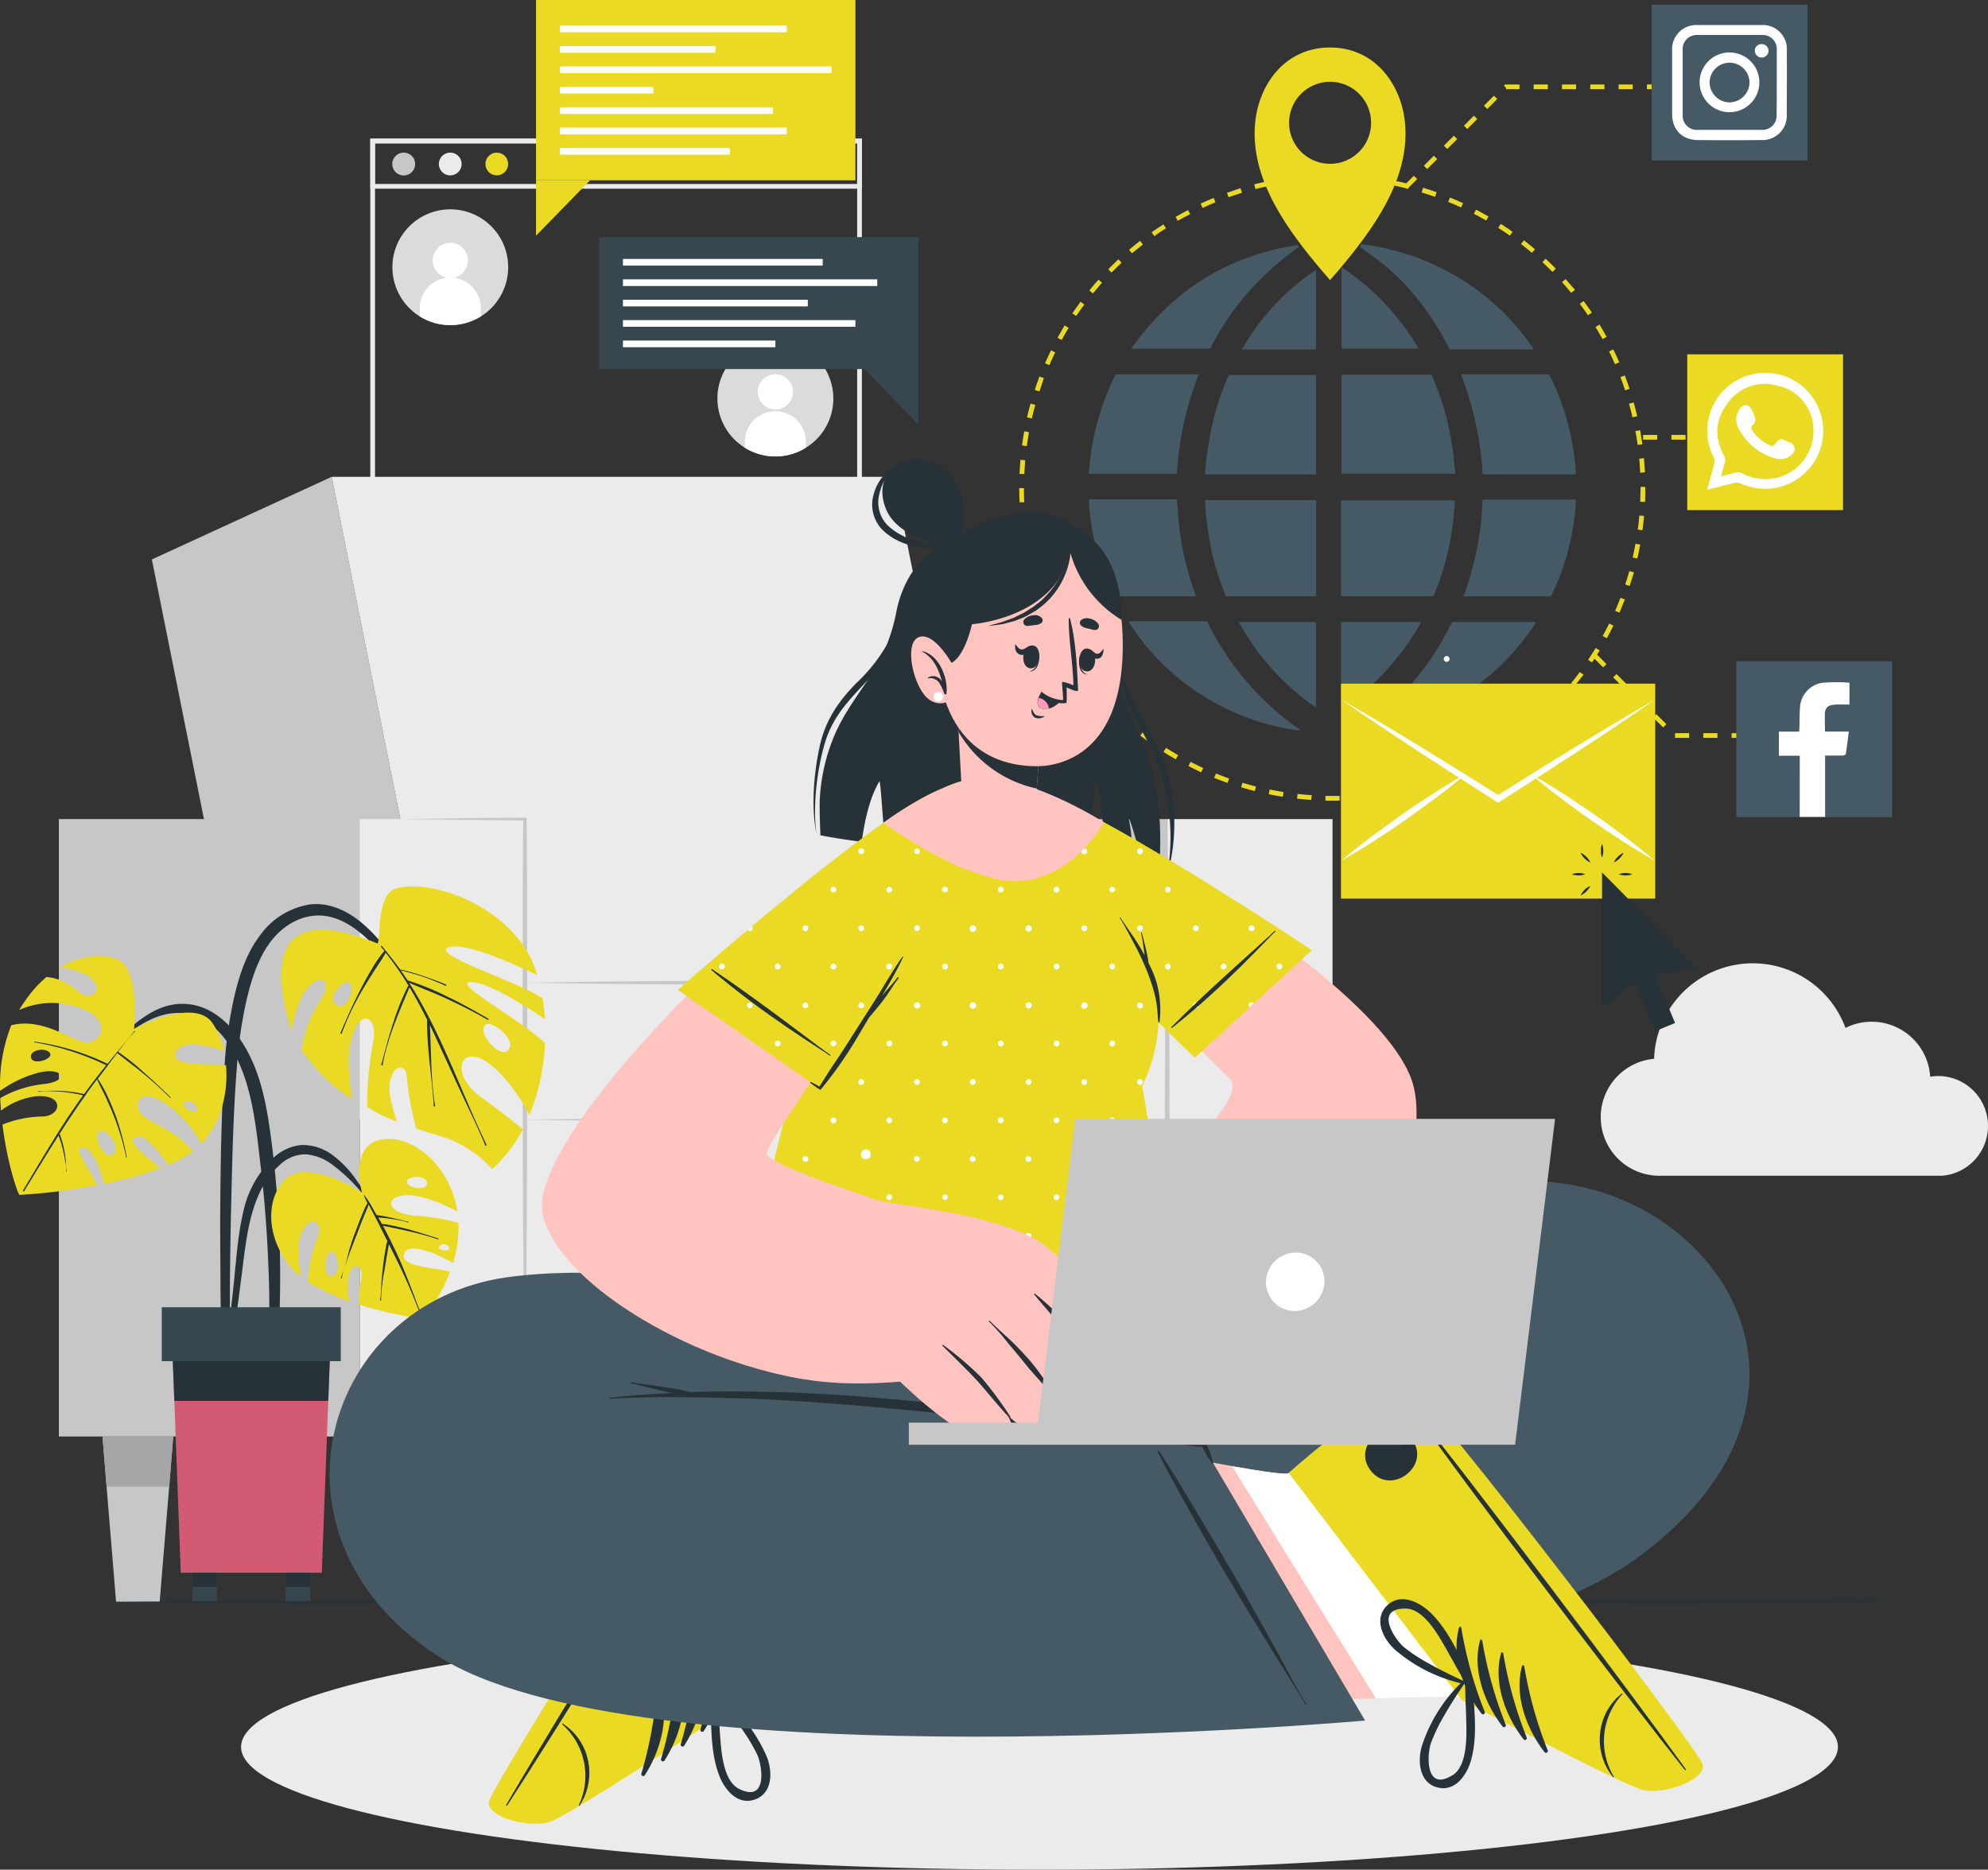 <?xml version="1.0" encoding="UTF-8"?>
<svg xmlns="http://www.w3.org/2000/svg" width="421.283" height="396.28" viewBox="0 0 421.283 396.28">
  <rect x="0" y="0" width="421.283" height="396.28" fill="#333333" stroke="none"/>
  <g id="Online-cuate" transform="translate(-38.717 -66.93)">
    <g id="freepik--background-complete--inject-433">
      <path id="Path_45964" data-name="Path 45964" d="M136.34,304.24H94.72L70.9,185.5l38.11-17.51Z" fill="#c7c7c7"></path>
      <path id="Path_45965" data-name="Path 45965" d="M255.45,304.24H136.34L109.01,167.99H228.12Z" fill="#ebebeb"></path>
      <rect id="Rectangle_5575" data-name="Rectangle 5575" width="63.78" height="130.86" transform="translate(51.19 240.53)" fill="#c7c7c7"></rect>
      <path id="Path_45966" data-name="Path 45966" d="M286.06,371.4H268.63L242.67,240.53h43.39Z" fill="#c7c7c7"></path>
      <rect id="Rectangle_5576" data-name="Rectangle 5576" width="35.04" height="130.86" transform="translate(114.97 240.53)" fill="#ebebeb"></rect>
      <rect id="Rectangle_5577" data-name="Rectangle 5577" width="35.04" height="130.86" transform="translate(286.06 240.53)" fill="#ebebeb"></rect>
      <rect id="Rectangle_5578" data-name="Rectangle 5578" width="136.04" height="67.16" transform="translate(150.02 304.24)" fill="#ebebeb"></rect>
      <rect id="Rectangle_5579" data-name="Rectangle 5579" width="136.04" height="29.3" transform="translate(150.02 275.21)" fill="#ebebeb"></rect>
      <path id="Path_45967" data-name="Path 45967" d="M123.56,240.53l13.23-.18,13.23-.12h.3v.3l.11,15.32v15.31c0,10.21.06,20.42,0,30.63s0,20.42-.13,30.63-.17,20.42-.33,30.63q-.26-15.32-.34-30.63c-.1-10.21-.11-20.42-.13-30.63s0-20.42,0-30.63V255.85l.11-15.32.31.31-13.23-.13Z" fill="#c7c7c7"></path>
      <path id="Path_45968" data-name="Path 45968" d="M286.06,240.53c.21,10.25.3,20.5.38,30.74l.12,30.75-.12,30.74-.13,15.37-.25,15.37-.24-15.37-.14-15.37L285.56,302l.12-30.75C285.76,261,285.85,250.78,286.06,240.53Z" fill="#c7c7c7"></path>
      <path id="Path_45969" data-name="Path 45969" d="M286.06,304.24c-11.34.21-22.67.3-34,.38l-34,.12-34-.11-17-.14-17-.25,17-.24,17-.14,34-.12,34,.12C263.39,303.94,274.72,304,286.06,304.24Z" fill="#c7c7c7"></path>
      <path id="Path_45970" data-name="Path 45970" d="M286.06,275.21c-11.34.21-22.67.3-34,.38l-34,.12-34-.12-17-.14-17-.24,17-.25,17-.14,34-.11,34,.12C263.39,274.91,274.72,275,286.06,275.21Z" fill="#c7c7c7"></path>
      <path id="Path_45971" data-name="Path 45971" d="M75.43,371.39,74.57,382l-2.02,24.49H63.32L61.3,382l-.86-10.61Z" fill="#c7c7c7"></path>
      <path id="Path_45972" data-name="Path 45972" d="M60.44,371.39H75.43L74.57,382H61.3Z" fill="#a6a6a6"></path>
      <path id="Path_45973" data-name="Path 45973" d="M139.99,371.39,139.13,382l-2.02,24.49h-9.23L125.86,382,125,371.39Z" fill="#c7c7c7"></path>
      <path id="Path_45974" data-name="Path 45974" d="M125,371.39h14.99L139.13,382H125.86Z" fill="#a6a6a6"></path>
      <path id="Path_45975" data-name="Path 45975" d="M247.07,371.39,246.2,382l-2.01,24.49h-9.23L232.94,382l-.86-10.61Z" fill="#c7c7c7"></path>
      <path id="Path_45976" data-name="Path 45976" d="M232.08,371.39h14.99L246.2,382H232.94Z" fill="#a6a6a6"></path>
      <path id="Path_45977" data-name="Path 45977" d="M311.64,371.39,310.78,382l-2.02,24.49h-9.23L297.51,382l-.86-10.61Z" fill="#c7c7c7"></path>
      <path id="Path_45978" data-name="Path 45978" d="M311.64,371.39,310.78,382H297.51l-.86-10.61Z" fill="#a6a6a6"></path>
      <path id="Path_45979" data-name="Path 45979" d="M221.36,169.52H117.19V96.32H221.36Zm-103.17-1H220.36V97.32H118.19Z" fill="#ebebeb"></path>
      <path id="Path_45980" data-name="Path 45980" d="M221.36,106.92H117.19V96.32H221.36Zm-103.17-1H220.36v-8.6H118.19Z" fill="#ebebeb"></path>
      <path id="Path_45981" data-name="Path 45981" d="M126.69,101.69a2.42,2.42,0,1,1-2.41-2.41A2.42,2.42,0,0,1,126.69,101.69Z" fill="#c7c7c7"></path>
      <path id="Path_45982" data-name="Path 45982" d="M136.54,101.69a2.41,2.41,0,1,1-2.41-2.41A2.41,2.41,0,0,1,136.54,101.69Z" fill="#ebebeb"></path>
      <circle id="Ellipse_96" data-name="Ellipse 96" cx="2.41" cy="2.41" r="2.41" transform="translate(141.58 99.28)" fill="#EADA24"></circle>
      <path id="Path_45983" data-name="Path 45983" d="M140.6,134a12.27,12.27,0,1,1,4.595-15.76A12.28,12.28,0,0,1,140.6,134Z" fill="#dbdbdb"></path>
      <path id="Path_45984" data-name="Path 45984" d="M137.88,122.12a3.73,3.73,0,1,1-1.1-2.641,3.74,3.74,0,0,1,1.1,2.641Z" fill="#fff"></path>
      <path id="Path_45985" data-name="Path 45985" d="M140.6,132.43V134a12.3,12.3,0,0,1-12.91,0v-1.54a6.46,6.46,0,1,1,12.91,0Z" fill="#fff"></path>
      <path id="Path_45986" data-name="Path 45986" d="M209.48,161.83a12.28,12.28,0,1,1,5.358-13.8,12.23,12.23,0,0,1-5.358,13.8Z" fill="#dbdbdb"></path>
      <path id="Path_45987" data-name="Path 45987" d="M206.76,150a3.73,3.73,0,1,1-1.092-2.648A3.74,3.74,0,0,1,206.76,150Z" fill="#fff"></path>
      <path id="Path_45988" data-name="Path 45988" d="M209.48,160.29v1.54a12.23,12.23,0,0,1-12.91,0v-1.54a6.46,6.46,0,0,1,12.91,0Z" fill="#fff"></path>
      <path id="Path_45989" data-name="Path 45989" d="M460,305.59a10.57,10.57,0,0,1-9.78,10.54H390.4a12.42,12.42,0,0,1-1.16-24.79,20.93,20.93,0,0,1,40.56-6.54,12.18,12.18,0,0,1,5.55-1.32,12.43,12.43,0,0,1,12.4,11.66,9.659,9.659,0,0,1,1.72-.15A10.57,10.57,0,0,1,460,305.59Z" fill="#ebebeb"></path>
    </g>
    <g id="freepik--Shadow--inject-433">
      <ellipse id="Ellipse_97" data-name="Ellipse 97" cx="169.2" cy="26.02" rx="169.2" ry="26.02" transform="translate(89.8 411.17)" fill="#ebebeb"></ellipse>
    </g>
    <g id="freepik--Floor--inject-433">
      <path id="Path_45990" data-name="Path 45990" d="M45.19,406.49l51.2-.24,51.2-.09L250,405.99l102.41.17,51.2.09,51.2.24-51.2.25-51.2.08L250,406.99l-102.41-.17-51.2-.08Z" fill="#263238"></path>
    </g>
    <g id="freepik--Plant--inject-433">
      <path id="Path_45991" data-name="Path 45991" d="M86.3,292.88a91.871,91.871,0,0,1,2.13-15c1.06-4.45,2.57-9,5.38-12.68a16.09,16.09,0,0,1,10.53-6.57c4.12-.5,8,1.34,11.09,3.94,3.82,3.22,6.75,7.48,9.49,11.61a142.624,142.624,0,0,1,8.21,14.36c.08.17-.17.3-.25.14a89,89,0,0,0-7.34-12,75.291,75.291,0,0,0-8.45-10.23c-2.83-2.76-6.43-5.35-10.53-5.48s-7.85,2.16-10.31,5.31c-2.75,3.52-4.14,7.91-5.19,12.19a92.288,92.288,0,0,0-2.12,14.32c-.8,9.91-1,19.88-1.24,29.81q-.2,8.43-.26,16.87c0,2.85,0,5.7-.07,8.55A52.69,52.69,0,0,1,87,356.2c-.09.55-1,.5-1.09,0a49.609,49.609,0,0,1-.38-7.81c0-2.7-.07-5.4-.09-8.1,0-5.25-.08-10.5-.06-15.75C85.45,314,85.58,303.4,86.3,292.88Z" fill="#263238"></path>
      <path id="Path_45992" data-name="Path 45992" d="M100.45,285.41c.53-2.8,1.47-6.45,3.07-8.62,2.87-3.9,6-2.2,3.1,2.11a25.92,25.92,0,0,0-4,10.65s4.82,6.89,10.64,10.28c-.25-2.64-1-6.72-.48-10.65,1.12-8.51,6.26-8,5-1.27-1,5.42-1.44,11.18-1.17,13.67a28.619,28.619,0,0,0,6.22,3.05c-.33-1-.68-2.17-1.08-3.61-2.06-7.62,3-10,3.19-5.71a59.61,59.61,0,0,0,2,10.82c2.79.94,5.1,1.58,6.52,2.07a23.849,23.849,0,0,1,9.54,6.52,30,30,0,0,0,6.5-8.41c-1.78-1.53-4.59-3.8-8.49-6.56-7.31-5.16-4.77-11.68,1-7.63,4.19,2.93,7.43,8.35,8.9,11.13a45.2,45.2,0,0,0,3.3-15.25c-5.75-5.39-20-12.9-15.67-12.9,3.85,0,12.48,5.65,15.64,7.83a41.389,41.389,0,0,0-.49-4.43c-5.41-3.55-23-9.06-20.19-10.65,3.08-1.74,15.35,3.94,19.06,5.74a22.55,22.55,0,0,0-3.25-6.73c-7.48-10-21-13.46-26.84-11.55-4.17,1.35-3,11.91-3.84,11.55C101.91,260.15,94.3,264.9,100.45,285.41Zm41-1.15c1.18-1.44,6.67,2.78,5.08,5.08s-6.62-3.25-5.09-5.08Zm-28.67-9c1.44.92-.69,6.25-2.92,4.64-1.86-1.39,1.45-5.58,2.91-4.65Z" fill="#EADA24"></path>
      <path id="Path_45993" data-name="Path 45993" d="M115,276.89c.76-1.5,1.55-3,2.41-4.41a25.707,25.707,0,0,1,2.76-4l-.71-.88c-.1-.12.07-.28.17-.17.28.32.55.65.82,1a.32.32,0,0,1,.12.14c1,1.24,2,2.51,2.93,3.82a43.452,43.452,0,0,1,4.86,1.4c1.64.55,3.26,1.12,4.86,1.8.16.07.08.34-.09.27-1.57-.7-3.18-1.38-4.81-1.93s-3.13-.93-4.7-1.37c.51.72,1,1.45,1.5,2.18a57,57,0,0,1,8.58,3.51c2.9,1.37,5.7,3,8.48,4.58.15.09,0,.34-.15.24-2.72-1.62-5.56-3-8.43-4.36-2.69-1.26-5.47-2.29-8.18-3.49,6.82,10.66,10.92,22.95,16.39,34.33.08.17-.18.31-.25.14-1.67-4-3.59-7.88-5.41-11.81-1.64-3.52-3.23-7.07-4.87-10.59q-.72-1.56-1.47-3.09c.3,5.69.18,11.48,1.11,17.1a.14.14,0,1,1-.28,0c-.39-6.08-1.46-12.06-1.42-18.18v-.08c-1.16-2.32-2.39-4.62-3.72-6.85-2.27,5.33-4.64,10.73-5.7,16.45,0,.18-.32.1-.27-.08,1.54-5.73,3-11.47,5.73-16.77a65.292,65.292,0,0,0-4.81-6.93c-.76,1.41-1.74,2.75-2.6,4.1s-1.67,2.65-2.45,4a58.559,58.559,0,0,0-4.27,9c-.06.17-.34.09-.27-.08C112.14,282.88,113.46,279.83,115,276.89Z" fill="#263238"></path>
      <path id="Path_45994" data-name="Path 45994" d="M61.14,289.84c4.38-4.39,9.47-10.16,16.24-10.15,6.54,0,11.35,5.27,14.11,10.7,2.89,5.68,3.93,12.11,4.74,18.36A221.293,221.293,0,0,1,98,331.32c.12,4.19.11,8.39,0,12.58a81.59,81.59,0,0,1-1,12.69c-.12.67-1.2.7-1.24,0-.2-3.53-.06-7.08,0-10.61s0-6.95-.16-10.43c-.26-7-.77-14-1.6-21-.72-6.1-1.29-12.38-3.12-18.28-1.65-5.31-4.74-11.4-10.13-13.73-7.35-3.19-14.54,2.63-19.36,7.55C61.23,290.15,61,290,61.14,289.84Z" fill="#263238"></path>
      <path id="Path_45995" data-name="Path 45995" d="M38.78,299.66h0c0,.9.09,1.78.15,2.65a15.93,15.93,0,0,1,7.18-3c6.22-.66,5.82,4.06,1.67,4.26a23.66,23.66,0,0,0-8.54,1.71c1,8.21,3.28,14.82,3.62,14.9a119.652,119.652,0,0,0,16.43-2.07c-1.55-3.3-5.07-7.68-3.28-8s3.76,3.54,4.75,7.73a78.271,78.271,0,0,0,11.95-3.29c-2.73-2.37-7-5.32-5.34-6.57s5,2.89,7,5.91A24.227,24.227,0,0,0,79.51,311c-3.68-5.4-12.66-6.5-11.51-10.41s9.57,1.51,13.35,8.76c4.43-4.6,5.73-11.1,5.26-16.66-3.86-.44-11.29.37-10.75-2.4s5.91-2.25,10.3-.63a15.43,15.43,0,0,0-2.58-6.11C79.53,278.33,67.12,285,67.12,285s1.33-12.47-3.41-14.63C61,269.1,56.17,269.11,51.34,272c2.71.23,6,1.09,7.3,3,1.68,2.4-1,3.7-2.66,2.59-1.19-.78-3.41-3.25-7.42-3.58a24.349,24.349,0,0,0-4.48,5A22.728,22.728,0,0,0,42.77,281a17.07,17.07,0,0,1,14.53.26c5.38,2.67,2.38,8.26-2.25,6.09S46,283,41.1,284.23a34.82,34.82,0,0,0-2.36,13.92,24.35,24.35,0,0,1,8-3.83c5.35-1.4,7,1.79,1.09,2.39A23.64,23.64,0,0,0,38.78,299.66Zm6.51-8.59c-.37-1.73,3.43-2.23,4.06-.83C49.88,291.44,45.65,292.8,45.29,291.07Zm32.47,9.6c.35-.95,2.89.13,2.66,1.31C80.1,303.55,77.41,301.61,77.76,300.67Zm-17.93,6.08c1.85-.74,4.74,3.86,2.73,4.91S58.32,307.36,59.83,306.75Z" fill="#EADA24"></path>
      <path id="Path_45996" data-name="Path 45996" d="M43.58,319.28c2.79-4.67,5.55-9.35,8.47-13.93q2.06-3.19,4.28-6.27l-.67-.16q-.54-.12-1.11-.21c-.85-.15-1.72-.27-2.58-.36s-1.63-.13-2.45-.14a12.1,12.1,0,0,0-2.62.14c-.1,0-.12-.14,0-.14.87,0,1.76-.08,2.64-.09s1.69,0,2.54.06,1.58.13,2.37.25c.44.06.87.14,1.3.22.26.06.53.09.78.17,1.51-2.08,3.08-4.11,4.7-6.11A56.27,56.27,0,0,0,46,287.84c-.09,0-.06-.15,0-.14a52,52,0,0,1,15.49,4.7l2.69-3.27c1-1.21,2.09-2.39,3-3.68a.069.069,0,1,1,.11.08,55.117,55.117,0,0,0-3.54,4.33h0a52.627,52.627,0,0,1,5.67,4.56q2.79,2.46,5.43,5.09c.06.06,0,.16-.1.1-1.74-1.73-3.54-3.38-5.43-4.95s-3.86-3-5.76-4.55l-1.3,1.71-.66.86v.06c-.73.94-1.45,1.89-2.17,2.84a23.09,23.09,0,0,1,2.16,3.89c.62,1.31,1.16,2.67,1.67,4a59.521,59.521,0,0,1,2.32,8.74c0,.09-.12.13-.13,0a51.39,51.39,0,0,0-2.54-8.57c-.55-1.42-1.16-2.81-1.8-4.2s-1.28-2.47-1.82-3.75c-.63.83-1.25,1.67-1.86,2.51-.18.24-.35.49-.53.74a.08.08,0,0,1-.06.13h0c-1.91,2.67-3.73,5.41-5.51,8.18a3,3,0,0,1,.25.61c.11.33.22.67.31,1,.2.69.36,1.38.49,2.08s.21,1.32.28,2a16.81,16.81,0,0,0,.17,2.26.07.07,0,1,1-.14,0,7.1,7.1,0,0,0-.16-2.1c-.1-.72-.23-1.44-.4-2.15s-.32-1.28-.51-1.91c-.1-.31-.2-.63-.31-.94-.05-.16-.13-.34-.19-.51q-1.24,2-2.46,3.92c-1.61,2.61-3.2,5.22-4.8,7.83C43.71,319.52,43.5,319.41,43.58,319.28Z" fill="#263238"></path>
      <path id="Path_45997" data-name="Path 45997" d="M86.59,355.08c.07-2.64.49-5.3.77-7.93s.59-5.28.87-7.92c.54-5.09.85-10.29,2-15.28a22.16,22.16,0,0,1,6.22-11.42,10.1,10.1,0,0,1,6.09-2.91,10.56,10.56,0,0,1,6.48,2,22.68,22.68,0,0,1,5.44,5.74,54.669,54.669,0,0,1,4.24,6.89c.05.09-.09.15-.14.06A35.43,35.43,0,0,0,109.42,314a10.93,10.93,0,0,0-5.79-2.41A7.84,7.84,0,0,0,98,313.84c-3.09,2.68-4.87,6.62-5.93,10.49-1.26,4.58-1.67,9.41-2.3,14.11-.37,2.8-.73,5.59-1.1,8.39s-.59,5.63-1.18,8.38a.46.46,0,0,1-.9-.13Z" fill="#263238"></path>
      <path id="Path_45998" data-name="Path 45998" d="M99.58,334.56a15.061,15.061,0,0,0,2.88,2.94c-.44-2.58-1-7.16.34-9.6,2-3.79,4.41-1.9,3.21,1.39a26.64,26.64,0,0,0-2,9.34,40.791,40.791,0,0,0,8.78,4.14,14.72,14.72,0,0,1-.29-4.52c.4-4.05,3.5-4,2.7.24a25.6,25.6,0,0,0-.43,4.95,92.165,92.165,0,0,0,13.68,3.08,40.089,40.089,0,0,0,5.66-10.08c-3.29-.82-10-1-9.82-3.37.19-3.17,6.65-.72,10.43,1.57a25.07,25.07,0,0,0,1.14-8.52,41.73,41.73,0,0,0-9.09-1.51c-6.78-.59-6.45-4.43-1.53-4.35,3.63.07,8.22,2.29,10.39,3.45-1.41-9.23-8.45-15.15-14.1-15.38-9.49-.38-6.08,11.43-6.08,11.43s-6.43-4.52-12.5-4.4S93.09,325.53,99.58,334.56Zm25.36-17.08c-.21-1.32,4-1.64,4.24.06C129.44,319.45,125.15,318.84,124.94,317.48Zm6.81,13.86c-.09-.87,1.74-1,2.16.08C134.18,332.13,131.83,332.2,131.75,331.34Zm-22.79.81c1.43.2,2.24,5.32-.22,5.22-1.88-.08-.99-5.37.26-5.22Z" fill="#EADA24"></path>
      <path id="Path_45999" data-name="Path 45999" d="M110.94,337.83c.23-.64.45-1.28.65-1.93-.19.65-.35,1.32-.48,2a.092.092,0,0,1-.17-.07Z" fill="#263238"></path>
      <path id="Path_46000" data-name="Path 46000" d="M113.44,329.61c.45-1.31,1-2.61,1.46-3.89.27-.69.55-1.37.85-2.05a8.52,8.52,0,0,1,.85-1.71,14.55,14.55,0,0,1-.77-1.66c0-.05,0-.09.09-.05a21,21,0,0,1,1.85,2.87l.77,1.35a12.383,12.383,0,0,1,1.6.25c.57.1,1.13.22,1.7.35l1.69.39c.56.13,1.12.32,1.68.41.13,0,.08.22,0,.17a12.241,12.241,0,0,0-1.78-.46c-.55-.12-1.09-.21-1.64-.29l-1.66-.21-1.26-.1c.23.4.46.79.68,1.2a1.14,1.14,0,0,1,.1.19,5.288,5.288,0,0,1,1.37.16c.49.09,1,.18,1.46.29,1,.22,2,.45,3,.72,2,.58,4.08,1.23,6.11,1.89.11,0,0,.21-.07.17a61.993,61.993,0,0,0-6.14-1.7c-1-.22-1.94-.44-2.92-.64l-1.46-.31a10.3,10.3,0,0,1-1.13-.25c1,1.93,2,3.89,2.93,5.89,2,4.35,3.62,8.84,5.31,13.31,0,.11-.13.18-.17.07a120.836,120.836,0,0,0-5.65-13c-.38-.78-.77-1.54-1.15-2.31a3.557,3.557,0,0,0-.1.47c-.1.53-.2,1.05-.28,1.58-.18,1.06-.36,2.12-.52,3.18a37.732,37.732,0,0,0-.77,6.6.09.09,0,0,1-.18,0c.17-1.05.17-2.15.24-3.21s.15-2.22.28-3.33.26-2.13.43-3.19c.09-.53.18-1.06.28-1.59a3.21,3.21,0,0,1,.3-1.15c-.56-1.11-1.11-2.23-1.67-3.34s-1.06-2.08-1.6-3.12c-.23-.44-.48-.88-.73-1.33a11.5,11.5,0,0,1-.62,1.6l-.74,1.8c-.54,1.32-1,2.66-1.55,4-.72,1.9-1.52,3.84-2.11,5.82C112.3,333.5,112.79,331.52,113.44,329.61Z" fill="#263238"></path>
      <path id="Path_46001" data-name="Path 46001" d="M111.59,335.9a1.856,1.856,0,0,1,.13-.46C111.68,335.59,111.63,335.74,111.59,335.9Z" fill="#263238"></path>
      <path id="Path_46002" data-name="Path 46002" d="M75.12,349.72l.54,14.13,1.36,36.42h29.89l1.37-36.42.53-14.13Z" fill="#d25b73"></path>
      <path id="Path_46003" data-name="Path 46003" d="M75.12,349.72l.54,14.13h32.62l.53-14.13Z" fill="#263238"></path>
      <rect id="Rectangle_5580" data-name="Rectangle 5580" width="37.93" height="11.43" transform="translate(110.93 355.43) rotate(180)" fill="#37474f"></rect>
      <rect id="Rectangle_5581" data-name="Rectangle 5581" width="5.25" height="5.98" transform="translate(99.24 400.27)" fill="#37474f"></rect>
      <rect id="Rectangle_5582" data-name="Rectangle 5582" width="5.25" height="2.99" transform="translate(99.24 400.27)" fill="#263238"></rect>
      <rect id="Rectangle_5583" data-name="Rectangle 5583" width="5.24" height="5.98" transform="translate(79.44 400.27)" fill="#37474f"></rect>
      <rect id="Rectangle_5584" data-name="Rectangle 5584" width="5.24" height="2.99" transform="translate(79.44 400.27)" fill="#263238"></rect>
    </g>
    <g id="freepik--online-elements--inject-433">
      <g id="freepik--aiZGp2--inject-433">
        <path id="Path_46004" data-name="Path 46004" d="M292.73,146.28a68.119,68.119,0,0,0-4.61,21.06H269.47v-.52l.15-1.43a51.007,51.007,0,0,1,1.23-7.35A56.75,56.75,0,0,1,275,146.55a.42.42,0,0,1,.45-.27Z" fill="#455a64"></path>
        <path id="Path_46005" data-name="Path 46005" d="M292.17,193.33H275a.4.4,0,0,1-.42-.27,52.37,52.37,0,0,1-4.25-13,50.074,50.074,0,0,1-.84-6.56v-.74H287.8c.33,0,.32,0,.34.34.12,1.49.21,3,.36,4.49a60,60,0,0,0,1.14,7.06,65.858,65.858,0,0,0,2.44,8.38A2.626,2.626,0,0,0,292.17,193.33Z" fill="#455a64"></path>
        <path id="Path_46006" data-name="Path 46006" d="M364.25,198.76l-.14.26a52,52,0,0,1-4.86,6.3,48.1,48.1,0,0,1-7.12,6.56,51.36,51.36,0,0,1-16.68,8.36,54,54,0,0,1-7.14,1.52l-.7.12h-.41l-.4-.26.46-.32a54.82,54.82,0,0,0,13.51-13.11,61.357,61.357,0,0,0,5.52-9.16.41.41,0,0,1,.43-.27h17.53Z" fill="#455a64"></path>
        <path id="Path_46007" data-name="Path 46007" d="M347.11,167.33H323v-21h18.8a.34.34,0,0,1,.37.25A57.792,57.792,0,0,1,346,158.86a59.759,59.759,0,0,1,.93,6.67C347,166.12,347.06,166.71,347.11,167.33Z" fill="#455a64"></path>
        <path id="Path_46008" data-name="Path 46008" d="M347,173a10.407,10.407,0,0,1-.07,1.48c-.11,1.17-.19,2.35-.35,3.51-.23,1.61-.47,3.23-.8,4.82A57.653,57.653,0,0,1,342.62,193a.41.41,0,0,1-.44.31H322.89V173Z" fill="#455a64"></path>
        <path id="Path_46009" data-name="Path 46009" d="M317.6,146.42v21.07H294.09c0-.54.05-1.06.1-1.58.13-1.18.22-2.36.41-3.53.29-1.78.59-3.57,1-5.34a54.921,54.921,0,0,1,3.4-10.37.38.38,0,0,1,.4-.26h18.2Z" fill="#455a64"></path>
        <path id="Path_46010" data-name="Path 46010" d="M317.63,173.23v20.1H298.84a.38.38,0,0,1-.42-.28,54,54,0,0,1-3.2-10.61c-.35-1.88-.62-3.76-.86-5.65-.15-1.24-.19-2.49-.27-3.73a.723.723,0,0,1,0-.13h23.23C317.57,172.92,317.63,173,317.63,173.23Z" fill="#455a64"></path>
        <path id="Path_46011" data-name="Path 46011" d="M372.64,167.48H352.91a68.582,68.582,0,0,0-4.6-21.2H366.7a.4.4,0,0,1,.43.26,52,52,0,0,1,4.55,13.19,57.46,57.46,0,0,1,1,7.39Z" fill="#455a64"></path>
        <path id="Path_46012" data-name="Path 46012" d="M372.65,172.79a10.394,10.394,0,0,1-.06,1.38,52.712,52.712,0,0,1-.65,5.31,51.731,51.731,0,0,1-3.63,11.85c-.27.61-.56,1.21-.83,1.82a.27.27,0,0,1-.29.19H348.86c.22-.63.44-1.24.65-1.86a63.529,63.529,0,0,0,2.44-9.61,61.435,61.435,0,0,0,.85-7.15c0-.57.07-1.14.09-1.7,0-.15.05-.23.21-.21h19.55Z" fill="#455a64"></path>
        <path id="Path_46013" data-name="Path 46013" d="M363.71,140.91a.2.2,0,0,1,0,.08h-17.5a.4.4,0,0,1-.42-.25,59.163,59.163,0,0,0-8.56-12.69,49,49,0,0,0-6.57-6.06c-1.18-.9-2.4-1.75-3.6-2.62l-.2-.15.23-.17a1.353,1.353,0,0,0-.11-.37,50.9,50.9,0,0,1,17.45,5.24,50.24,50.24,0,0,1,19.28,16.99Z" fill="#455a64"></path>
        <path id="Path_46014" data-name="Path 46014" d="M314.26,221.64a2.209,2.209,0,0,1-.5.08,49.068,49.068,0,0,1-5.63-1.09,50.189,50.189,0,0,1-10-3.72,51.049,51.049,0,0,1-10.21-6.69,48.051,48.051,0,0,1-6.13-6.14,50.924,50.924,0,0,1-3.83-5.3.909.909,0,0,1-.08-.17h16.35a.38.38,0,0,1,.4.26,62.373,62.373,0,0,0,5.91,9.62,59.109,59.109,0,0,0,6.92,7.66,51.91,51.91,0,0,0,6.66,5.36Z" fill="#455a64"></path>
        <path id="Path_46015" data-name="Path 46015" d="M314.05,119.2c-.74.54-1.6,1.15-2.44,1.79a60.64,60.64,0,0,0-7.78,7.25,54.541,54.541,0,0,0-8.17,11.65c-.14.27-.26.54-.42.8a.36.36,0,0,1-.25.16H278.41c8.75-12.35,20.5-19.78,35.45-22a1.859,1.859,0,0,1-.1.2Z" fill="#455a64"></path>
        <path id="Path_46016" data-name="Path 46016" d="M339.92,198.78A56.489,56.489,0,0,1,332,209.54a50,50,0,0,1-9.08,7.7V198.78Z" fill="#455a64"></path>
        <path id="Path_46017" data-name="Path 46017" d="M317.6,198.78v18.11a52.18,52.18,0,0,1-16.34-18.11Z" fill="#455a64"></path>
        <path id="Path_46018" data-name="Path 46018" d="M339.39,140.84H323V123.58a49.82,49.82,0,0,1,9.18,7.69A58.2,58.2,0,0,1,339.39,140.84Z" fill="#455a64"></path>
        <path id="Path_46019" data-name="Path 46019" d="M317.6,124.12V141H301.9a49.7,49.7,0,0,1,15.7-16.88Z" fill="#455a64"></path>
      </g>
      <rect id="Rectangle_5585" data-name="Rectangle 5585" width="67.68" height="38.21" transform="translate(152.31 66.93)" fill="#EADA24"></rect>
      <path id="Path_46020" data-name="Path 46020" d="M163.76,105.14l-11.45,11.75V105.14Z" fill="#EADA24"></path>
      <rect id="Rectangle_5586" data-name="Rectangle 5586" width="48.06" height="1.41" transform="translate(157.38 72.36)" fill="#fff"></rect>
      <rect id="Rectangle_5587" data-name="Rectangle 5587" width="32.94" height="1.41" transform="translate(157.38 76.69)" fill="#fff"></rect>
      <rect id="Rectangle_5588" data-name="Rectangle 5588" width="57.55" height="1.41" transform="translate(157.38 81.01)" fill="#fff"></rect>
      <rect id="Rectangle_5589" data-name="Rectangle 5589" width="19.8" height="1.41" transform="translate(157.38 85.33)" fill="#fff"></rect>
      <rect id="Rectangle_5590" data-name="Rectangle 5590" width="45.15" height="1.41" transform="translate(157.38 89.66)" fill="#fff"></rect>
      <rect id="Rectangle_5591" data-name="Rectangle 5591" width="48.06" height="1.41" transform="translate(157.38 93.98)" fill="#fff"></rect>
      <rect id="Rectangle_5592" data-name="Rectangle 5592" width="36.01" height="1.41" transform="translate(157.38 98.3)" fill="#fff"></rect>
      <rect id="Rectangle_5593" data-name="Rectangle 5593" width="67.68" height="27.96" transform="translate(233.34 145.15) rotate(180)" fill="#37474f"></rect>
      <path id="Path_46021" data-name="Path 46021" d="M221.89,145.15l11.45,11.74V145.15Z" fill="#37474f"></path>
      <rect id="Rectangle_5594" data-name="Rectangle 5594" width="42.33" height="1.41" transform="translate(170.73 121.81)" fill="#fff"></rect>
      <rect id="Rectangle_5595" data-name="Rectangle 5595" width="53.89" height="1.41" transform="translate(170.73 126.14)" fill="#fff"></rect>
      <rect id="Rectangle_5596" data-name="Rectangle 5596" width="39.17" height="1.41" transform="translate(170.73 130.46)" fill="#fff"></rect>
      <rect id="Rectangle_5597" data-name="Rectangle 5597" width="49.26" height="1.41" transform="translate(170.73 134.78)" fill="#fff"></rect>
      <rect id="Rectangle_5598" data-name="Rectangle 5598" width="32.3" height="1.41" transform="translate(170.73 139.11)" fill="#fff"></rect>
      <rect id="Rectangle_5599" data-name="Rectangle 5599" width="33.02" height="33.02" transform="translate(406.67 207.1)" fill="#455a64"></rect>
      <path id="Path_46022" data-name="Path 46022" d="M420.11,227.11h-4.42V222H420a6.187,6.187,0,0,1,.05-1c0-1.34,0-2.68.1-4a5.58,5.58,0,0,1,4.95-5.38,40.848,40.848,0,0,1,5.54,0v4.63h-2a9.51,9.51,0,0,0-1.78.12,1.66,1.66,0,0,0-1.41,1.61c-.06,1.3,0,2.6,0,4h5.05c-.21,1.66-.39,3.21-.63,4.74,0,.15-.41.34-.63.35h-3.76v13H420.1Z" fill="#fff"></path>
      <rect id="Rectangle_5600" data-name="Rectangle 5600" width="33.02" height="33.02" transform="translate(388.72 67.92)" fill="#455a64"></rect>
      <path id="Path_46023" data-name="Path 46023" d="M417.37,77.72A5.1,5.1,0,0,0,412,72.24H398.39a5.11,5.11,0,0,0-5.33,5.36V91.04c0,3.38,2.09,5.54,5.43,5.57q6.74.08,13.46,0a5.14,5.14,0,0,0,5.4-5.46Q417.4,84.43,417.37,77.72ZM415.2,91.19a3,3,0,0,1-3.2,3.26H398.55a3,3,0,0,1-3.25-3.25V77.63a3,3,0,0,1,3.24-3.28h13.45a3,3,0,0,1,3.25,3.27q0,3.39,0,6.79C415.24,86.68,415.23,88.93,415.2,91.19Z" fill="#fff"></path>
      <path id="Path_46024" data-name="Path 46024" d="M405.24,78.05a6.33,6.33,0,1,0,4.5,1.9,6.35,6.35,0,0,0-4.5-1.9Zm-.08,10.58A4.29,4.29,0,0,1,401,84.45a4.23,4.23,0,1,1,8.46,0,4.3,4.3,0,0,1-4.3,4.18Z" fill="#fff"></path>
      <path id="Path_46025" data-name="Path 46025" d="M413.48,77.9a1.46,1.46,0,0,1-2.9-.27,1.41,1.41,0,0,1,1.53-1.35,1.43,1.43,0,0,1,1.37,1.62Z" fill="#fff"></path>
      <rect id="Rectangle_5601" data-name="Rectangle 5601" width="33.02" height="33.02" transform="translate(396.26 142.03)" fill="#EADA24"></rect>
      <path id="Path_46026" data-name="Path 46026" d="M400.46,170.76c.52-1.9,1-3.66,1.51-5.41a2,2,0,0,0-.14-1.57,12.286,12.286,0,1,1,11.68,6.72,13.19,13.19,0,0,1-6.06-1.15,1.91,1.91,0,0,0-1.16-.08C404.4,169.72,402.51,170.23,400.46,170.76Zm3-2.88c1.2-.31,2.22-.6,3.26-.82a1.75,1.75,0,0,1,1.08.14,10.82,10.82,0,0,0,4.92,1.28,10.17,10.17,0,0,0,10.16-11.85,9.53,9.53,0,0,0-7.64-8,9.67,9.67,0,0,0-10.59,4c-2.55,3.48-2.62,7.23-.54,11a2,2,0,0,1,.16,1.2c-.27,1-.55,1.95-.85,3.05Z" fill="#fff"></path>
      <path id="Path_46027" data-name="Path 46027" d="M407.46,153.53c.83-1.12,1.94-.9,2.52.34.23.48.28.64.51,1.19a1.5,1.5,0,0,1-.34,1.93c-.44.39-.4.73-.1,1.18a8.62,8.62,0,0,0,3.71,3.13.81.81,0,0,0,1.12-.25c1.07-1.28,1.09-1.27,2.6-.56l.52.25a1.42,1.42,0,0,1,.4,2.53,3.42,3.42,0,0,1-3.42.83,12.41,12.41,0,0,1-7.41-5.64,4.63,4.63,0,0,1-.93-2.76A4,4,0,0,1,407.46,153.53Z" fill="#fff"></path>
      <path id="Path_46028" data-name="Path 46028" d="M321.06,236.62h-1.47v-1h3v1Zm-4.48-.15q-1.5-.105-3-.27l.12-1q1.5.165,3,.27Zm9.05,0-.07-1c1-.06,2-.15,3-.26l.12,1c-1.03.09-2.05.18-3.05.25Zm-15.05-.67c-1-.15-2-.34-3-.54l.2-1c1,.2,1.95.38,2.93.54Zm21.05,0-.16-1c1-.15,1.95-.33,2.92-.54l.21,1c-.99.18-1.99.36-2.97.52Zm-27-1.2c-1-.25-1.95-.52-2.91-.82l.29-.95c.95.29,1.91.55,2.87.8Zm32.87,0-.25-1c1-.24,1.92-.51,2.86-.8l.29,1c-.91.2-1.89.5-2.86.75Zm-38.65-1.73c-.95-.34-1.9-.7-2.83-1.08l.38-.92c.91.37,1.85.73,2.78,1.06Zm44.42,0-.33-.94c.93-.33,1.87-.69,2.77-1.06l.38.92c-.88.3-1.83.66-2.78,1Zm-50-2.25c-.9-.42-1.82-.87-2.71-1.33l.46-.89c.88.46,1.78.9,2.67,1.31Zm55.61,0-.42-.91c.9-.41,1.79-.85,2.67-1.3l.46.88c-.88.36-1.79.8-2.7,1.22Zm-61-2.76c-.88-.5-1.75-1-2.59-1.57l.54-.84c.83.53,1.69,1,2.55,1.55Zm66.32,0-.5-.86c.84-.49,1.7-1,2.53-1.55l.54.85c-.77.41-1.67.94-2.53,1.43Zm-71.41-3.23c-.82-.58-1.63-1.19-2.43-1.8l.61-.79c.79.6,1.59,1.2,2.4,1.77Zm76.49,0-.58-.82c.8-.57,1.61-1.16,2.39-1.77l.61.79c-.7.47-1.57,1.07-2.38,1.65Zm-81.26-3.69c-.77-.66-1.53-1.33-2.26-2l.69-.73c.71.67,1.46,1.33,2.22,2Zm86,0-.65-.76c.75-.64,1.5-1.31,2.22-2l.68.73c-.67.54-1.43,1.22-2.19,1.87Zm-90.44-4.11c-.7-.72-1.39-1.46-2.06-2.2l.75-.67c.65.73,1.33,1.46,2,2.17Zm94.85,0-.72-.7c.69-.71,1.37-1.43,2-2.17l.75.66c-.58.58-1.27,1.32-1.97,2.04Zm-98.87-4.49c-.63-.78-1.25-1.58-1.85-2.38l.8-.6c.59.79,1.21,1.58,1.83,2.35Zm102.89,0-.78-.64c.62-.75,1.24-1.55,1.83-2.34l.8.59c-.54.63-1.16,1.44-1.79,2.21ZM266,207.33c-.56-.83-1.11-1.69-1.63-2.54l.85-.52c.52.84,1.05,1.68,1.61,2.5Zm110.08,0-.83-.55c.56-.83,1.1-1.67,1.61-2.51l.85.52c-.49.82-1.04,1.67-1.6,2.51Zm-113.22-5.12c-.48-.87-.95-1.77-1.39-2.67l.89-.44c.44.89.9,1.77,1.37,2.63Zm116.36,0-.87-.48c.47-.86.93-1.75,1.37-2.64l.9.44c-.41.83-.88,1.74-1.37,2.61Zm-119-5.36c-.41-.93-.79-1.87-1.14-2.79l.93-.36c.35.91.73,1.83,1.13,2.75Zm121.69-.06-.92-.4c.39-.91.77-1.84,1.13-2.76l.93.35c-.35.87-.73,1.82-1.13,2.74Zm-123.84-5.57c-.32-1-.62-1.92-.89-2.89l1-.27c.26.95.55,1.91.86,2.84Zm126-.09-.95-.31c.31-.94.6-1.9.87-2.85l1,.27c-.31.9-.6,1.87-.92,2.82ZM256.44,185.4c-.22-1-.43-2-.61-3l1-.18c.18,1,.39,2,.61,2.91Zm129.26-.08-1-.23c.22-1,.43-1.93.6-2.91l1,.18c-.17.91-.38,1.91-.6,2.89ZM255.35,179.4c-.14-1-.25-2-.34-3l1-.09c.09,1,.21,2,.34,2.95Zm131.43-.09-1-.13c.14-1,.25-2,.34-3l1,.09C387,177.31,386.92,178.32,386.78,179.31Zm-132-5.92c-.05-1-.07-2-.07-3h1c0,1,0,2,.07,3Zm132.53-.09h-1c0-1,.06-2,.06-3v-.17h1v.16q.02,1.51-.04,3.01Zm-131.54-5.91h-1c.05-1,.11-2,.2-3l1,.09c-.07.93-.14,1.92-.18,2.91Zm130.53-.25q-.075-1.5-.21-3l1-.1q.135,1.5.21,3Zm-130-5.67-1-.13c.13-1,.29-2,.47-3l1,.18c-.17,1-.32,1.98-.45,2.95Zm129.45-.25c-.13-1-.29-2-.48-2.93l1-.19q.27,1.5.48,3Zm-128.39-5.6-1-.22c.23-1,.48-2,.75-2.93l1,.27c-.26.94-.51,1.91-.73,2.88Zm127.3-.24c-.22-1-.47-1.94-.74-2.88l1-.27c.27,1,.52,1.94.75,2.92ZM259,149.9l-1-.32c.31-1,.65-1.91,1-2.85l.93.36C259.61,148,259.28,149,259,149.9Zm124.1-.24c-.31-.94-.65-1.88-1-2.8l.93-.36c.36.94.71,1.89,1,2.84Zm-122-5.33-.92-.4c.4-.92.83-1.85,1.27-2.75l.89.44c-.44.89-.86,1.8-1.25,2.71Zm119.85-.22c-.39-.89-.81-1.8-1.25-2.69l.9-.44c.44.91.87,1.83,1.27,2.73ZM263.7,139l-.87-.48c.47-.88,1-1.76,1.5-2.62l.86.52C264.67,137.25,264.17,138.11,263.7,139Zm114.62-.19c-.48-.86-1-1.73-1.49-2.56l.85-.53c.52.85,1,1.73,1.51,2.61Zm-111.53-4.9-.83-.56c.56-.83,1.15-1.66,1.75-2.47l.8.6c-.59.77-1.16,1.59-1.72,2.41Zm108.43-.16c-.55-.82-1.13-1.63-1.72-2.42l.8-.6c.6.8,1.19,1.63,1.75,2.46Zm-104.89-4.62-.77-.63c.63-.79,1.29-1.56,1.95-2.3l.75.66c-.65.71-1.26,1.48-1.93,2.25ZM371.67,129c-.62-.76-1.27-1.52-1.93-2.26l.74-.66c.67.75,1.33,1.52,2,2.29Zm-97.38-4.29-.72-.7c.7-.71,1.42-1.42,2.16-2.12l.68.73c-.72.64-1.41,1.38-2.12,2.05Zm93.41-.14c-.68-.69-1.4-1.39-2.13-2.07l.68-.73c.74.69,1.47,1.39,2.17,2.11Zm-89.07-3.93-.65-.76c.76-.64,1.54-1.29,2.34-1.91l.61.79c-.78.57-1.55,1.24-2.3,1.84Zm84.72-.12c-.75-.63-1.52-1.26-2.31-1.87l.62-.79c.79.61,1.58,1.26,2.34,1.9Zm-80-3.53-.58-.82c.81-.57,1.65-1.14,2.5-1.68l.54.84a26.4,26.4,0,0,0-2.49,1.67Zm75.33-.11c-.81-.57-1.64-1.13-2.47-1.66l.53-.84c.85.54,1.7,1.1,2.51,1.68Zm-70.34-3.1-.5-.87c.86-.5,1.75-1,2.64-1.45l.46.89a28.394,28.394,0,0,0-2.63,1.39Zm65.32-.1c-.85-.5-1.73-1-2.61-1.43l.46-.89c.89.46,1.79,1,2.65,1.45ZM293.57,111l-.42-.91c.9-.42,1.83-.83,2.76-1.21l.38.93C295.38,110.18,294.46,110.58,293.57,111Zm54.77-.1c-.89-.41-1.81-.81-2.73-1.18l.38-.93c.93.38,1.87.79,2.77,1.2Zm-49.27-2.16-.34-.94c.94-.33,1.9-.65,2.87-1l.29,1C300.94,108.1,300,108.41,299.07,108.74Zm43.75-.08c-.93-.33-1.88-.64-2.83-.93l.29-1c1,.29,1.93.6,2.88.94ZM304.75,107l-.25-1c1-.25,2-.48,2.94-.68l.21,1C306.68,106.53,305.71,106.76,304.75,107Zm32.38-.06c-1-.24-1.94-.47-2.9-.66l.2-1c1,.2,2,.42,2.94.67Zm-26.56-1.15-.16-1c1-.16,2-.3,3-.41l.12,1C312.53,105.49,311.54,105.63,310.57,105.79Zm20.73,0c-1-.16-2-.29-2.95-.4l.11-1c1,.11,2,.24,3,.4Zm-14.82-.64-.07-1c1-.07,2-.12,3-.14v1a24.114,24.114,0,0,0-2.93.1Zm8.91,0c-1-.06-2-.11-3-.13v-1c1,0,2,.07,3,.13Z" fill="#EADA24"></path>
      <path id="Path_46029" data-name="Path 46029" d="M336.92,107l-.71-.7,2.12-2.12.71.7Zm4.24-4.24-.71-.7,2.12-2.13.71.71Zm4.24-4.24-.71-.71,2.12-2.12.71.71Zm4.24-4.24-.7-.71,2.12-2.12.7.71Zm4.25-4.25-.71-.7,2.12-2.12.71.7Zm34.83-4.19h-1v-1h1Zm-4,0h-3v-1h3Zm-6,0h-3v-1h3Zm-6,0h-3v-1h3Zm-6,0h-3v-1h3Zm-6,0h-2.86v-.3l-.45-.46.25-.24h3.06Z" fill="#EADA24"></path>
      <path id="Path_46030" data-name="Path 46030" d="M398.91,160.11v-1h0Zm-3,0h-3v-1h3Zm-6,0h-3v-1h3Z" fill="#EADA24"></path>
      <path id="Path_46031" data-name="Path 46031" d="M406.67,223.32h-1v-1h1Zm-4,0h-3v-1h3Zm-6,0h-3v-1h3Zm-5.5-2.21L389,219l.71-.71,2.12,2.12Zm-4.24-4.24-2.12-2.12.71-.71,2.12,2.12Zm-4.24-4.24-2.12-2.13.7-.7,2.13,2.12Zm-4.25-4.25-2.12-2.12.71-.71,2.12,2.13Z" fill="#EADA24"></path>
      <path id="Path_46032" data-name="Path 46032" d="M336.44,92.84C335.65,84.91,330.18,77,320.57,77s-15.07,7.9-15.86,15.83c-1.21,12.25,7.05,23.35,15.86,33.47C329.39,116.19,337.66,105.09,336.44,92.84Zm-15.87,8.81a8.69,8.69,0,1,1,6.151-2.542,8.69,8.69,0,0,1-6.151,2.542Z" fill="#EADA24"></path>
      <rect id="Rectangle_5602" data-name="Rectangle 5602" width="66.59" height="45.56" transform="translate(322.89 211.83)" fill="#EADA24"></rect>
      <path id="Path_46033" data-name="Path 46033" d="M322.89,215.16c2.86,1.63,5.67,3.32,8.51,5s5.63,3.38,8.43,5.1c5.61,3.41,11.17,6.9,16.73,10.4h-.75c5.56-3.5,11.12-7,16.73-10.4,2.8-1.72,5.61-3.41,8.43-5.1s5.65-3.35,8.51-5c-2.69,1.89-5.43,3.71-8.14,5.56s-5.47,3.64-8.22,5.44q-8.24,5.4-16.56,10.66l-.38.24-.37-.24q-8.31-5.28-16.56-10.66-4.12-2.7-8.22-5.44C328.32,218.87,325.58,217.05,322.89,215.16Z" fill="#fff"></path>
      <path id="Path_46034" data-name="Path 46034" d="M323.05,249.29c2-1.76,4.12-3.42,6.25-5s4.29-3.17,6.46-4.71,4.4-3,6.65-4.45,4.52-2.85,6.87-4.14c-2,1.77-4.12,3.42-6.25,5s-4.29,3.17-6.47,4.71-4.39,3-6.64,4.45S325.4,248,323.05,249.29Z" fill="#fff"></path>
      <path id="Path_46035" data-name="Path 46035" d="M389.32,249.29c-2.35-1.29-4.63-2.69-6.87-4.14s-4.45-2.94-6.65-4.45-4.34-3.09-6.47-4.71-4.22-3.26-6.24-5c2.35,1.29,4.62,2.69,6.87,4.14s4.45,2.94,6.64,4.45,4.35,3.09,6.47,4.71S387.3,247.53,389.32,249.29Z" fill="#fff"></path>
      <path id="Path_46036" data-name="Path 46036" d="M389.45,273.53l4.23,10.22-4.22,1.75-4.26-10.29-6.99,5.42v-28.8l20.16,20.37Z" fill="#263238"></path>
      <path id="Path_46037" data-name="Path 46037" d="M378.21,248.69a3.84,3.84,0,0,1-.25-1.44,3.67,3.67,0,0,1,.25-1.45,3.68,3.68,0,0,1,.26,1.45A3.851,3.851,0,0,1,378.21,248.69Z" fill="#263238"></path>
      <path id="Path_46038" data-name="Path 46038" d="M375.72,249.73a3.769,3.769,0,0,1-1.21-.85,3.86,3.86,0,0,1-.84-1.2,4.15,4.15,0,0,1,2.05,2Z" fill="#263238"></path>
      <path id="Path_46039" data-name="Path 46039" d="M374.69,252.22a4.17,4.17,0,0,1-2.9,0,4.17,4.17,0,0,1,2.9,0Z" fill="#263238"></path>
      <path id="Path_46040" data-name="Path 46040" d="M375.72,254.71a4.15,4.15,0,0,1-2.05,2,3.859,3.859,0,0,1,.84-1.2,3.77,3.77,0,0,1,1.21-.8Z" fill="#263238"></path>
      <path id="Path_46041" data-name="Path 46041" d="M381.74,252.22a4.15,4.15,0,0,1,2.89,0A4.15,4.15,0,0,1,381.74,252.22Z" fill="#263238"></path>
      <path id="Path_46042" data-name="Path 46042" d="M380.71,249.73a3.6,3.6,0,0,1,.84-1.21,4,4,0,0,1,1.2-.84,3.56,3.56,0,0,1-.84,1.2,3.84,3.84,0,0,1-1.2.85Z" fill="#263238"></path>
    </g>
    <g id="freepik--Character--inject-433">
      <path id="Path_46043" data-name="Path 46043" d="M142.86,448.54c.75-3.28,50-83,53.67-84.82.42-.23,27.29,15.28,27.29,15.28,1.17,1.28,48-13.38,48-13.38l6,57.66-87.31,6.44s-11.11,8-21.34,14.71h0c-6.3,4.13-11.88,7.63-13.51,8.22C151.39,454.19,142.09,451.8,142.86,448.54Z" fill="#ffc4c0"></path>
      <path id="Path_46044" data-name="Path 46044" d="M155.64,452.65c1.64-.59,7.21-4.09,13.5-8.22h0c10.22-6.66,21.34-14.71,21.34-14.71L210,428.29l25.69-51.88c-6.55,1.82-11.45,3-11.83,2.58,0,0-26.86-15.51-27.28-15.27-3.71,1.79-52.92,81.53-53.67,84.81S151.39,454.19,155.64,452.65Z" fill="#fff"></path>
      <path id="Path_46045" data-name="Path 46045" d="M142.36,448.68c.79-3.36,50.26-83.08,54.07-84.93,1.44-.71,14.47,5.72,27.39,15.25l-32,51.36s-32,21.05-36.38,22.63S141.56,452.05,142.36,448.68Z" fill="#EADA24"></path>
      <path id="Path_46046" data-name="Path 46046" d="M146.25,449.52c8.62-13.16,42.15-67.06,49.67-80.72.06-.11,0-.16-.08-.05-8.83,12.86-41.92,67-49.8,80.63C145.87,449.67,146.07,449.8,146.25,449.52Z" fill="#263238"></path>
      <path id="Path_46047" data-name="Path 46047" d="M161.53,449.64a12.64,12.64,0,0,0,1.7-10,12.21,12.21,0,0,0-5.28-7.41c-.08,0-.18.1-.1.16a14.594,14.594,0,0,1,3.51,17.17.1.1,0,0,0,.17.08Z" fill="#263238"></path>
      <path id="Path_46048" data-name="Path 46048" d="M187.92,433.72c3.4-5.3,5.36-12.68,3-18.72-.09-.23-.42-.1-.43.11a87.609,87.609,0,0,1-3.32,18.29.408.408,0,1,0,.75.32Z" fill="#263238"></path>
      <path id="Path_46049" data-name="Path 46049" d="M183.75,436.85c3.39-5.3,5.35-12.68,3-18.72-.09-.23-.42-.1-.44.11A87,87,0,0,1,183,436.53a.408.408,0,1,0,.75.32Z" fill="#263238"></path>
      <path id="Path_46050" data-name="Path 46050" d="M179.58,440c3.39-5.3,5.35-12.68,3-18.72-.09-.23-.42-.1-.44.11a86.331,86.331,0,0,1-3.32,18.29.412.412,0,0,0,.76.32Z" fill="#263238"></path>
      <path id="Path_46051" data-name="Path 46051" d="M175.41,443.11c3.39-5.3,5.35-12.68,3-18.71-.09-.24-.42-.11-.44.1a87,87,0,0,1-3.32,18.29.412.412,0,1,0,.76.32Z" fill="#263238"></path>
      <path id="Path_46052" data-name="Path 46052" d="M206.5,380.08c3.71-6-5.63-11.78-9.34-5.76S202.79,386.1,206.5,380.08Z" fill="#263238"></path>
      <path id="Path_46053" data-name="Path 46053" d="M198.61,448.36c3.92-1.32,3.85-6.09,2.55-9.21A33.14,33.14,0,0,0,190.5,425.8a.18.18,0,0,0-.26.08.77.77,0,0,0-1,.69c.28,5.44-.11,11.3,1.82,16.49C192.16,446.1,194.9,449.6,198.61,448.36Zm-7.3-13.62c-.2-2.67-.26-5.34-.56-8,2.07,2.61,4.25,5.12,6.06,7.93a36.307,36.307,0,0,1,2.39,4.2c1.05,2.26,2.26,10.28-3.89,7.2C191.92,444.36,191.55,437.93,191.31,434.74Z" fill="#263238"></path>
      <path id="Path_46054" data-name="Path 46054" d="M196.76,411.29c-3.6,4.21-5.26,9.84-7.39,14.85a.77.77,0,0,0,.73,1,.16.16,0,0,0,.22.15,33,33,0,0,0,14.6-8.85c2.29-2.48,4-6.94.78-9.52C202.64,406.48,198.87,408.83,196.76,411.29Zm5.05-1.35c6.84-.77,2.93,6.35,1.17,8.11a36.564,36.564,0,0,1-3.69,3.11c-2.67,2-5.57,3.62-8.42,5.36,1.2-2.4,2.18-4.88,3.29-7.32C195.48,416.29,198,410.37,201.81,409.94Z" fill="#263238"></path>
      <path id="Path_46055" data-name="Path 46055" d="M256.91,353.78s72.48-35.88,105.28-36.48c39-.7,70.73,44.69,23.91,79.51-41.39,30.78-174.71,32.63-174.71,32.63l29.46-56.86s36.37-15.37,84.54-18.33l-66.86,15.68Z" fill="#455a64"></path>
      <path id="Path_46056" data-name="Path 46056" d="M258.6,364.88c5.72-1.64,11.56-2.8,17.38-4s11.76-2.36,17.66-3.43a357.365,357.365,0,0,1,35.58-4.68c1.11-.09,2.23-.15,3.35-.22.23-.1.48-.16.72-.25.55-.19,1.11-.38,1.68-.55,1-.31,2.12-.57,3.18-.84,2.22-.56,4.46-1,6.66-1.64.14,0,.21.16.07.2-2.2.72-4.35,1.58-6.56,2.29l-1.92.6c4.39-.19,8.78-.27,13.18-.29a.11.11,0,1,1,0,.22c-6,.21-11.94.74-17.87,1.41S320,355,314.1,355.92c-11.84,1.81-23.64,4-35.39,6.39-6.59,1.33-13.18,2.79-19.85,3.71A.6.6,0,0,1,258.6,364.88Z" fill="#263238"></path>
      <path id="Path_46057" data-name="Path 46057" d="M224.86,426.5c1.81-3.61,3.28-7.42,4.89-11.13s3.24-7.42,4.87-11.13c3.25-7.4,15-32.37,16.28-34.15a.14.14,0,0,1,.24.11c-.49,1.9-7.77,18.38-9.46,22.06-3.37,7.36-7,14.6-10.49,21.89-1,2.08-2.06,4.14-3.08,6.21s-2.13,4.12-3.06,6.23C225,426.72,224.8,426.62,224.86,426.5Z" fill="#263238"></path>
      <path id="Path_46058" data-name="Path 46058" d="M399,440.67c-1.06-3.19-57.61-77.91-61.47-79.35-.44-.19-25.72,17.8-25.72,17.8-1,1.39-49.09-8.76-49.09-8.76l-.48,58,87.53-1.86s11.82,7,22.63,12.61h0c6.66,3.51,12.55,6.46,14.23,6.9C391,447.1,400.06,443.85,399,440.67Z" fill="#ffc4c0"></path>
      <path id="Path_46059" data-name="Path 46059" d="M386.66,446c-1.69-.43-7.57-3.39-14.22-6.9h-.05c-10.8-5.67-22.63-12.62-22.63-12.62l-19.48.41-30.49-49.2c6.69,1.18,11.68,1.89,12,1.45,0,0,25.26-18,25.71-17.8,3.86,1.44,60.41,76.15,61.47,79.35S391,447.11,386.66,446Z" fill="#fff"></path>
      <path id="Path_46060" data-name="Path 46060" d="M399.5,440.77c-1.11-3.27-57.91-77.95-61.88-79.43-1.5-.57-13.86,7.07-25.82,17.78l36.68,48.1s33.84,17.93,38.36,19.08S400.62,444,399.5,440.77Z" fill="#EADA24"></path>
      <path id="Path_46061" data-name="Path 46061" d="M395.7,442c-9.83-12.28-48.31-62.76-57.1-75.65-.07-.1,0-.15.08-.06,10,12,48.09,62.75,57.23,75.55C396.1,442.08,395.91,442.23,395.7,442Z" fill="#263238"></path>
      <path id="Path_46062" data-name="Path 46062" d="M380.51,443.54a12.62,12.62,0,0,1-2.64-9.81,12.2,12.2,0,0,1,4.55-7.88c.08-.06.18.08.12.15a14.59,14.59,0,0,0-1.88,17.42.1.1,0,1,1-.15.12Z" fill="#263238"></path>
      <path id="Path_46063" data-name="Path 46063" d="M352.72,430.19c-3.88-5-6.53-12.11-4.8-18.34.07-.24.41-.14.45.06a86.493,86.493,0,0,0,5,17.9.4.4,0,0,1-.65.38Z" fill="#263238"></path>
      <path id="Path_46064" data-name="Path 46064" d="M357.17,432.91c-3.88-5-6.53-12.11-4.8-18.34.07-.24.41-.14.45.06a86.488,86.488,0,0,0,5,17.9.4.4,0,0,1-.65.38Z" fill="#263238"></path>
      <path id="Path_46065" data-name="Path 46065" d="M361.62,435.63c-3.88-5-6.53-12.11-4.8-18.34.07-.24.41-.14.45.06a86.491,86.491,0,0,0,5,17.9.4.4,0,0,1-.65.38Z" fill="#263238"></path>
      <path id="Path_46066" data-name="Path 46066" d="M366.07,438.35c-3.88-5-6.53-12.11-4.8-18.34.07-.24.41-.14.45.07a86.575,86.575,0,0,0,5,17.89.4.4,0,0,1-.65.38Z" fill="#263238"></path>
      <path id="Path_46067" data-name="Path 46067" d="M329.14,378.56c-4.26-5.64,4.49-12.27,8.76-6.62S333.41,384.2,329.14,378.56Z" fill="#263238"></path>
      <path id="Path_46068" data-name="Path 46068" d="M350.51,439.79c1.43-5.36.5-11.15.25-16.59a.77.77,0,0,0-1.09-.6.17.17,0,0,0-.26,0,32.93,32.93,0,0,0-9.35,14.3c-1,3.22-.62,8,3.41,8.91C347.29,446.66,349.68,442.92,350.51,439.79Zm-4,3.39c-5.83,3.65-5.39-4.46-4.56-6.8a35.624,35.624,0,0,1,2-4.41,98.874,98.874,0,0,1,5.28-8.47c-.05,2.69.14,5.35.2,8,.08,3.22.32,9.67-2.89,11.68Z" fill="#263238"></path>
      <path id="Path_46069" data-name="Path 46069" d="M332.68,407.2c-3,2.88-.84,7.15,1.67,9.4a33.11,33.11,0,0,0,15.38,7.4.16.16,0,0,0,.2-.17.77.77,0,0,0,.63-1.07c-2.59-4.8-4.78-10.24-8.76-14.09C339.47,406.45,335.49,404.47,332.68,407.2Zm12.46,9.13c1.33,2.32,2.55,4.7,4,7a99.008,99.008,0,0,1-8.89-4.53,35.059,35.059,0,0,1-4-2.75c-1.92-1.59-6.48-8.3.39-8.18,3.8.04,6.91,5.68,8.5,8.46Z" fill="#263238"></path>
      <path id="Path_46070" data-name="Path 46070" d="M260.06,352.58S185.41,332,146,337.67c-38.63,5.54-53.38,54.5-15,79.93,41.93,27.78,197,14,197,14L293.43,373S240.25,361.86,192,363.48l68,9.28Z" fill="#455a64"></path>
      <path id="Path_46071" data-name="Path 46071" d="M295.73,376.83a1.46,1.46,0,0,1-.07-.3l-.06-.24-.15-.57a12.007,12.007,0,0,0-.4-1.15c-.15-.38-.32-.74-.49-1.11a8.6,8.6,0,0,0-.65-1,.107.107,0,0,1-.09-.06l-.06-.05a.241.241,0,0,0-.09,0h-.08c-5.85-1.08-45.59-6.77-51.5-7.44s-11.93-1.24-17.91-1.74a354.624,354.624,0,0,0-35.86-1.29c-1.12,0-2.24.06-3.36.1-.24-.08-.49-.12-.74-.18-.57-.14-1.14-.28-1.72-.39-1.08-.21-2.17-.37-3.25-.53-2.27-.35-4.54-.59-6.79-1-.13,0-.19.18-.05.21,2.26.5,4.49,1.16,6.75,1.65.66.15,1.31.29,2,.42q-6.585.345-13.15,1c-.13,0-.14.23,0,.22,6-.35,12-.39,17.93-.29s11.84.23,17.76.57c12,.68,23.92,1.76,35.83,3,6.69.7,47.21,6.62,53.93,6.9h.08a4.211,4.211,0,0,0,.18.45c.19.37.37.73.57,1.09s.38.68.6,1l.33.49.17.24a1,1,0,0,1,.17.25.151.151,0,1,0,.17-.25Z" fill="#263238"></path>
      <path id="Path_46072" data-name="Path 46072" d="M315.53,428.08c-2.14-3.42-4-7.07-5.92-10.6l-5.91-10.63c-3.93-7.05-18.05-30.79-19.44-32.45-.09-.11-.27,0-.23.14.67,1.83,9.48,17.55,11.51,21,4,7,8.32,13.88,12.52,20.8,1.2,2,2.44,3.93,3.66,5.9s2.51,3.89,3.62,5.91C315.41,428.32,315.6,428.2,315.53,428.08Z" fill="#263238"></path>
      <path id="Path_46073" data-name="Path 46073" d="M284.4,251a.68.68,0,0,1-.61.66l-2.69-.19c-1.57-7-3.5-12.68-3.08-10.52a37,37,0,0,1,.43,10.32l-5.3-.47c-.63-12-2.22-21.13-2.39-18.42-.66,10.94-1.68,14.35-2.84,18-12.79-1.16-29.55-2.87-41.63-4.39-.6-6.69-1-13.9-1.23-13.44-2.09,3.45-3.19,8.71-3.73,12.81-3.85-.52-6.91-1-8.76-1.4,0,0-.23-5.59-.14-7.4a40,40,0,0,1,3-13.5c1.83-4.38,4.53-8.09,7.13-11.92l.06-.08h0a39.58,39.58,0,0,0,4.25-8,.33.33,0,0,0,0-.06,38.921,38.921,0,0,0,1.79-6.37c1.55-7.95,6.61-14.3,13.9-15.43,14.93-11.54,27.54-4,30.3,6.82.26,1.06.49,2.26.7,3.57h0c.79,4.83,1.27,11,1.83,15.83v.06h0a47.809,47.809,0,0,0,.92,5.6C278.73,221.93,285.82,227.76,284.4,251Z" fill="#263238"></path>
      <path id="Path_46074" data-name="Path 46074" d="M239.31,182.92A14.93,14.93,0,0,0,229.65,194c-.83,3.36-1.45,6.66-3.07,9.71a35.151,35.151,0,0,1-6.39,8c-3.79,3.87-6.59,7.86-7.8,13.54s-1.82,12.69-.65,18.39h0c-.82-5.73.08-13.38,1.71-19,1.79-6.21,5.63-9.74,9.66-14.09a27.26,27.26,0,0,0,6.63-12.26c.7-2.85,1-5.86,2.45-8.44,1.69-3.07,4.53-4.78,7.32-6.26C239.94,183.36,239.68,182.78,239.31,182.92Z" fill="#263238"></path>
      <path id="Path_46075" data-name="Path 46075" d="M283,223.15c-2.7-5-5.61-9.36-6.83-15.27-1.11-5.39-1.43-11-2.57-16.35,0-.09-.14-.07-.12,0,1.6,9.5,1,18.78,5.55,27.23,2.48,4.59,5,8.87,6.34,14.14a47.879,47.879,0,0,1,1.07,16.94c0,.2.22.22.26,0a39.56,39.56,0,0,0-3.7-26.69Z" fill="#263238"></path>
      <path id="Path_46076" data-name="Path 46076" d="M280.76,297.12l8,47s-41.95,16.38-92.71-.2c0,0,15-82.41,34.86-103.93,9.92-10.77,21.56-10,29-2.43,1.88,1.9,21.49,28.72,23.85,40C285.82,287.53,280.76,297.12,280.76,297.12Z" fill="#EADA24"></path>
      <path id="Path_46077" data-name="Path 46077" d="M345.89,206.59a.61.61,0,1,1-.61-.61.6.6,0,0,1,.61.61ZM239,238.58a.61.61,0,1,0,.6.6A.6.6,0,0,0,239,238.58Zm11.81,0a.61.61,0,1,0,.6.6.6.6,0,0,0-.64-.6Zm-23.63,16.3a.61.61,0,1,0,.61.6.6.6,0,0,0-.65-.6Zm11.82,0a.61.61,0,1,0,.6.6.6.6,0,0,0-.6-.6Zm11.81,0a.61.61,0,1,0,.6.6.6.6,0,0,0-.64-.6Zm11.82,0a.61.61,0,1,0,.6.6.6.6,0,0,0-.64-.6Zm-29.54-8.12a.656.656,0,1,1-.04,0Zm11.81,0a.687.687,0,1,1-.04,0Zm11.82,0a.655.655,0,1,1-.04,0Zm-41.35,24.42a.61.61,0,1,0,.6.6.6.6,0,0,0-.64-.6Zm11.81,0a.61.61,0,1,0,.61.6.6.6,0,0,0-.65-.6Zm11.82,0a.61.61,0,1,0,.6.6.6.6,0,0,0-.6-.6Zm11.81,0a.61.61,0,1,0,.6.6.6.6,0,0,0-.64-.6Zm11.82,0a.61.61,0,1,0,.6.6.6.6,0,0,0-.64-.6Zm11.81,0a.61.61,0,1,0,.6.6.6.6,0,0,0-.64-.6Zm-53.16-8.12a.656.656,0,1,1-.04,0Zm11.81,0a.656.656,0,1,1-.04,0Zm11.81,0a.686.686,0,1,1-.04,0Zm11.82,0a.656.656,0,1,1-.04,0Zm11.81,0a.685.685,0,1,1-.04,0Zm-53.16,24.42a.61.61,0,1,0,.6.6.6.6,0,0,0-.64-.6Zm11.81,0a.61.61,0,1,0,.61.6.6.6,0,0,0-.65-.6Zm11.82,0a.61.61,0,1,0,.6.6.6.6,0,0,0-.6-.6Zm11.81,0a.61.61,0,1,0,.6.6.6.6,0,0,0-.64-.6Zm11.82,0a.61.61,0,1,0,.6.6.6.6,0,0,0-.64-.6Zm11.81,0a.61.61,0,1,0,.6.6.6.6,0,0,0-.64-.6Zm-53.16-8.12a.656.656,0,1,1-.04,0Zm11.81,0a.658.658,0,1,1-.04,0Zm11.81,0a.687.687,0,1,1-.04,0Zm11.82,0a.656.656,0,1,1-.04,0Zm11.81,0a.687.687,0,1,1-.04,0Zm11.82,0a.656.656,0,1,1-.04,0Zm-65,24.42a.61.61,0,1,0,.6.6.6.6,0,0,0-.62-.6Zm11.81,0a.61.61,0,1,0,.61.6.6.6,0,0,0-.63-.6Zm11.82,0a.61.61,0,1,0,.6.6.6.6,0,0,0-.58-.6Zm11.81,0a.61.61,0,1,0,.6.6.6.6,0,0,0-.62-.6Zm11.82,0a.61.61,0,1,0,.6.6.6.6,0,0,0-.62-.6Zm11.81,0a.61.61,0,1,0,.6.6.6.6,0,0,0-.62-.6Zm-65-8.13a.61.61,0,1,0,.61.61.6.6,0,0,0-.61-.61Zm11.82,0a.61.61,0,1,0,.6.61.61.61,0,0,0-.6-.61Zm11.81,0a.61.61,0,1,0,.6.61.6.6,0,0,0-.6-.61Zm11.81,0a.61.61,0,1,0,.61.61.6.6,0,0,0-.61-.61Zm11.82,0a.61.61,0,1,0,.6.61.6.6,0,0,0-.6-.61Zm11.81,0a.61.61,0,1,0,.61.61.6.6,0,0,0-.61-.61Zm11.82,0a.61.61,0,1,0,.6.61.61.61,0,0,0-.6-.61Zm-76.79,24.43a.6.6,0,1,0,.6.6.6.6,0,0,0-.6-.6Zm11.81,0a.6.6,0,1,0,.6.6.6.6,0,0,0-.6-.6Zm11.81,0a.6.6,0,1,0,.431.172.6.6,0,0,0-.431-.172Zm11.82,0a.58.58,0,1,0,.04,0Zm11.81,0a.6.6,0,1,0,.6.6.6.6,0,0,0-.6-.6Zm11.82,0a.6.6,0,1,0,.6.6.6.6,0,0,0-.6-.6Zm11.81,0a.6.6,0,1,0,.6.6.6.6,0,0,0-.6-.6Zm-65-8.13a.61.61,0,1,0,.61.61.6.6,0,0,0-.59-.56Zm11.82,0a1.043,1.043,0,1,1,.02.05Zm11.81,0a.61.61,0,1,0,.6.61.6.6,0,0,0-.58-.56Zm11.81,0a.61.61,0,1,0,.61.61.6.6,0,0,0-.59-.56Zm11.82,0a.61.61,0,1,0,.6.61.6.6,0,0,0-.58-.56Zm11.81,0a.61.61,0,1,0,.61.61.6.6,0,0,0-.59-.56Zm11.82,0a1.042,1.042,0,1,1,.02.05ZM203.5,336.38a.587.587,0,1,0,.02,0Zm11.81,0a.587.587,0,1,0,.02,0Zm11.81,0a.6.6,0,1,0,.02,0Zm11.82,0a.57.57,0,1,0,.06,0Zm11.81,0a.587.587,0,1,0,.02,0Zm11.82,0a.587.587,0,1,0,.02,0Zm11.81,0a.587.587,0,1,0,.02,0Zm11.81,0a.6.6,0,1,0,.02,0Zm-76.79-8.13a.61.61,0,1,0,.61.61.6.6,0,0,0-.59-.61Zm11.82,0a.59.59,0,1,0,.02,0Zm11.81,0a.61.61,0,1,0,.6.61.6.6,0,0,0-.58-.61Zm11.81,0a.61.61,0,1,0,.61.61.6.6,0,0,0-.59-.61Zm11.82,0a.61.61,0,1,0,.6.61.6.6,0,0,0-.58-.61Zm11.81,0a.61.61,0,1,0,.61.61.6.6,0,0,0-.59-.61Zm11.82,0a.59.59,0,1,0,.02,0Zm-70.89,16.3a.61.61,0,1,0,.61.61.6.6,0,0,0-.59-.61Zm11.82,0a.59.59,0,1,0,.02,0Zm11.81,0a.61.61,0,1,0,.6.61.6.6,0,0,0-.58-.61Zm11.81,0a.61.61,0,1,0,.61.61.6.6,0,0,0-.59-.61Zm11.82,0a.61.61,0,1,0,.6.61.6.6,0,0,0-.58-.61Zm11.81,0a.61.61,0,1,0,.61.61.6.6,0,0,0-.59-.61Zm11.82,0a.59.59,0,1,0,.02,0Z" fill="#fff"></path>
      <path id="Path_46078" data-name="Path 46078" d="M228.49,240.76c-41.39,29-77.7,70.05-74.78,83.49,3.08,14.22,30.5,30.92,55.06,34.94,5,.83,21.86-35.7,16.74-37.57-4-1.46-22.15-7.27-24.26-9.86-1.46-1.79,28.29-40.89,38.22-61.48C249.87,228.73,239.57,233,228.49,240.76Z" fill="#ffc4c0"></path>
      <path id="Path_46079" data-name="Path 46079" d="M215.14,320.15s15.36,2.05,25.35,3.87c5.57,1,15,3.6,18.72,6.22,5.61,3.91,26.59,23.86,21.86,29.05-4.28,4.7-10.25-3.15-10.25-3.15s7.33,8,1.66,11.32-12.52-7.6-12.52-7.6,8.38,7.92,2,10.92c-5.56,2.61-14.75-9.19-14.75-9.19s9.7,7.35,4.27,10.58c-6,3.57-22-12.4-22-12.4-13.25,1.05-21.34-.12-30.55-3C197.22,356.21,215.14,320.15,215.14,320.15Z" fill="#ffc4c0"></path>
      <path id="Path_46080" data-name="Path 46080" d="M262.2,362.52c-.57-.84-1.16-1.67-1.73-2.51a51.2,51.2,0,0,0-3.54-4.74c-1.27-1.46-2.6-2.85-4-4.2s-3.05-2.72-4.46-4.19a.11.11,0,1,0-.15.16,52,52,0,0,1,4,4.54c1.27,1.5,2.51,3,3.76,4.55s2.53,2.89,3.79,4.35c.63.72,1.23,1.48,1.82,2.23a16.066,16.066,0,0,0,1.75,2.11c.06.06.16,0,.13-.1A12.236,12.236,0,0,0,262.2,362.52Z" fill="#263238"></path>
      <path id="Path_46081" data-name="Path 46081" d="M272.31,357.83c-.68-1.57-5.14-7.51-6.37-9a55.082,55.082,0,0,0-7.89-7.68.113.113,0,0,0-.16.16c2.36,2.82,4.77,5.61,7.18,8.4,1.17,1.36,6.32,7.72,6.94,8.31C272.16,358.21,272.39,358,272.31,357.83Z" fill="#263238"></path>
      <path id="Path_46082" data-name="Path 46082" d="M252.81,367.17a78.715,78.715,0,0,0-6.15-8.31A71,71,0,0,0,238.6,352c-.11-.07-.25.07-.16.16,2.5,2.48,5,4.9,7.43,7.49,1.16,1.27,5.5,6.57,6.71,7.68C252.69,367.45,252.87,367.3,252.81,367.17Z" fill="#263238"></path>
      <path id="Path_46083" data-name="Path 46083" d="M182.34,276.72l30.12,20.95s24-34.6,30.45-51.15-.44-16.81-17-5.2S182.34,276.72,182.34,276.72Z" fill="#EADA24"></path>
      <path id="Path_46084" data-name="Path 46084" d="M239.56,239.18a.61.61,0,1,1-.6-.6.6.6,0,0,1,.6.6Z" fill="#fff"></path>
      <path id="Path_46085" data-name="Path 46085" d="M215.93,255.48a.6.6,0,1,1-.6-.6A.6.6,0,0,1,215.93,255.48Z" fill="#fff"></path>
      <path id="Path_46086" data-name="Path 46086" d="M227.75,255.48a.61.61,0,1,1-.61-.6.61.61,0,0,1,.61.6Z" fill="#fff"></path>
      <path id="Path_46087" data-name="Path 46087" d="M239,254.89c-.17.32-.34.66-.52,1a.6.6,0,0,1,.46-1Z" fill="#fff"></path>
      <path id="Path_46088" data-name="Path 46088" d="M221.84,247.36a.61.61,0,1,1-.6-.6A.6.6,0,0,1,221.84,247.36Z" fill="#fff"></path>
      <path id="Path_46089" data-name="Path 46089" d="M233.65,247.36a.6.6,0,1,1-.6-.6A.6.6,0,0,1,233.65,247.36Z" fill="#fff"></path>
      <circle id="Ellipse_98" data-name="Ellipse 98" cx="0.6" cy="0.6" r="0.6" transform="translate(191.1 271.18)" fill="#fff"></circle>
      <path id="Path_46090" data-name="Path 46090" d="M204.12,271.78a.61.61,0,1,1-.6-.6.6.6,0,0,1,.6.6Z" fill="#fff"></path>
      <path id="Path_46091" data-name="Path 46091" d="M215.93,271.78a.6.6,0,1,1-.6-.6A.6.6,0,0,1,215.93,271.78Z" fill="#fff"></path>
      <path id="Path_46092" data-name="Path 46092" d="M227.75,271.78a.61.61,0,1,1-.61-.6.61.61,0,0,1,.61.6Z" fill="#fff"></path>
      <path id="Path_46093" data-name="Path 46093" d="M198.21,263.66a.6.6,0,0,1-.6.6.56.56,0,0,1-.46-.23l.9-.76a.53.53,0,0,1,.16.39Z" fill="#fff"></path>
      <path id="Path_46094" data-name="Path 46094" d="M210,263.66a.61.61,0,1,1-.61-.6.6.6,0,0,1,.61.6Z" fill="#fff"></path>
      <path id="Path_46095" data-name="Path 46095" d="M221.84,263.66a.61.61,0,1,1-.6-.6A.6.6,0,0,1,221.84,263.66Z" fill="#fff"></path>
      <path id="Path_46096" data-name="Path 46096" d="M233.65,263.66a.6.6,0,1,1-.6-.6A.6.6,0,0,1,233.65,263.66Z" fill="#fff"></path>
      <path id="Path_46097" data-name="Path 46097" d="M204.12,288.08a.61.61,0,1,1-.6-.6.6.6,0,0,1,.6.6Z" fill="#fff"></path>
      <path id="Path_46098" data-name="Path 46098" d="M215.93,288.08a.6.6,0,1,1-.6-.6A.6.6,0,0,1,215.93,288.08Z" fill="#fff"></path>
      <path id="Path_46099" data-name="Path 46099" d="M198.21,280a.6.6,0,1,1-.6-.6.6.6,0,0,1,.6.6Z" fill="#fff"></path>
      <path id="Path_46100" data-name="Path 46100" d="M210,280a.61.61,0,1,1-.61-.6.6.6,0,0,1,.61.6Z" fill="#fff"></path>
      <path id="Path_46101" data-name="Path 46101" d="M221.84,280a.61.61,0,1,1-.6-.6A.6.6,0,0,1,221.84,280Z" fill="#fff"></path>
      <path id="Path_46102" data-name="Path 46102" d="M189.48,272.54c11.43,9.72,22.8,16.47,25.05,18.12.11.08.22-.1.11-.18-2.29-1.5-14.54-11.13-25-18.13C189.48,272.27,189.37,272.45,189.48,272.54Z" fill="#263238"></path>
      <path id="Path_46103" data-name="Path 46103" d="M210.53,296.24a18.676,18.676,0,0,1,1.84,1c3.61-5.79,2.93-4.45,6.6-10.2,1.79-2.83,3.6-5.64,5.39-8.47s3.57-6,5.59-8.85a.081.081,0,1,1,.14.08c-1.28,2.83-2.92,5.53-4.47,8.23.33-.41.64-.83,1-1.23.79-.87,1.56-1.75,2.28-2.69.11-.15.35,0,.24.15-.68.89-1.3,1.82-1.91,2.77a32.44,32.44,0,0,1-2,2.74c-.72.9-1.36,1.69-2.08,2.51l-.26.3c-1,1.69-2,3.38-3,5.05a84.549,84.549,0,0,1-7.32,10.3,17.41,17.41,0,0,1-2.18-1.55C210.35,296.33,210.45,296.23,210.53,296.24Z" fill="#263238"></path>
      <path id="Path_46104" data-name="Path 46104" d="M270.14,241.25c32.25,18.11,62.36,39.83,67.67,54.41,3.34,9.17-1.68,25.44-5.66,35.2-1.94,4.75-46.68-15.44-42.79-19.3,9.65-9.56,11.26-13.46,10.32-15.49-.59-1.3-35.46-33.62-45.07-48C241.22,228.05,256,233.32,270.14,241.25Z" fill="#ffc4c0"></path>
      <path id="Path_46105" data-name="Path 46105" d="M270.78,355.48c4.21,2.54,9.6-8.35,9.6-8.35a9,9,0,0,0,2.35,5.7c2.64,2.64,7.94-.34,7.94-.34a11.14,11.14,0,0,0,3.43,5.62c2.78,2.28,8.56,0,8.56,0a9.79,9.79,0,0,0,6.13,3c6.29.4,11.89-7.41,15.5-12.34s9.25-22.3,10.66-25.5l-31.45-23.4s-22.49,17.5-25.92,23.91C274.69,329.17,264.36,351.59,270.78,355.48Z" fill="#ffc4c0"></path>
      <path id="Path_46106" data-name="Path 46106" d="M280.31,347c1.69-6.47,4.93-12.52,8.12-18.33.07-.13.27,0,.2.11-3.24,5.74-5,12.48-8,18.33a.169.169,0,0,1-.32-.11Z" fill="#263238"></path>
      <path id="Path_46107" data-name="Path 46107" d="M290.33,352.08a17.452,17.452,0,0,1,2.12-4q1.28-2.07,2.61-4.08c1.79-2.7,3.63-5.36,5.56-8,.08-.11.28,0,.2.12-1.78,2.69-3.51,5.4-5.17,8.17q-1.25,2.07-2.46,4.16a21.132,21.132,0,0,1-2.47,3.84.24.24,0,0,1-.39-.21Z" fill="#263238"></path>
      <path id="Path_46108" data-name="Path 46108" d="M302.73,358a12,12,0,0,1,2.1-3.53q1.26-1.81,2.5-3.65c1.65-2.44,3.3-4.88,4.87-7.38.08-.13.28,0,.2.11-1.58,2.55-3.12,5.11-4.72,7.64q-1.19,1.88-2.38,3.72a11.409,11.409,0,0,1-2.45,3.18C302.79,358.16,302.72,358.09,302.73,358Z" fill="#263238"></path>
      <path id="Path_46109" data-name="Path 46109" d="M316.68,268.32l-24.77,22.76s-30.67-29-39.31-44.51-1.84-16.72,16.12-7.45S316.68,268.32,316.68,268.32Z" fill="#EADA24"></path>
      <path id="Path_46110" data-name="Path 46110" d="M316.68,268.32l-24.77,22.76s-30.67-29-39.31-44.51-1.84-16.72,16.12-7.45S316.68,268.32,316.68,268.32Z" fill="#EADA24"></path>
      <path id="Path_46111" data-name="Path 46111" d="M251.37,239.18a.6.6,0,1,1-.6-.6.6.6,0,0,1,.6.6Z" fill="#fff"></path>
      <path id="Path_46112" data-name="Path 46112" d="M263.19,239.18a.61.61,0,1,1-.6-.6.6.6,0,0,1,.6.6Z" fill="#fff"></path>
      <path id="Path_46113" data-name="Path 46113" d="M263.19,255.48a.61.61,0,1,1-.6-.6.6.6,0,0,1,.6.6Z" fill="#fff"></path>
      <path id="Path_46114" data-name="Path 46114" d="M275,255.48a.6.6,0,1,1-.6-.6A.6.6,0,0,1,275,255.48Z" fill="#fff"></path>
      <path id="Path_46115" data-name="Path 46115" d="M286.82,255.48a.61.61,0,1,1-.61-.6.61.61,0,0,1,.61.6Z" fill="#fff"></path>
      <path id="Path_46116" data-name="Path 46116" d="M257.28,247.36a.6.6,0,1,1-.6-.6A.6.6,0,0,1,257.28,247.36Z" fill="#fff"></path>
      <path id="Path_46117" data-name="Path 46117" d="M269.1,247.36a.61.61,0,1,1-.61-.6.6.6,0,0,1,.61.6Z" fill="#fff"></path>
      <path id="Path_46118" data-name="Path 46118" d="M280.91,247.36a.61.61,0,1,1-.6-.6A.6.6,0,0,1,280.91,247.36Z" fill="#fff"></path>
      <circle id="Ellipse_99" data-name="Ellipse 99" cx="0.6" cy="0.6" r="0.6" transform="translate(273.8 271.18)" fill="#fff"></circle>
      <path id="Path_46119" data-name="Path 46119" d="M286.82,271.78a.61.61,0,1,1-.61-.6.61.61,0,0,1,.61.6Z" fill="#fff"></path>
      <circle id="Ellipse_100" data-name="Ellipse 100" cx="0.6" cy="0.6" r="0.6" transform="translate(297.43 271.18)" fill="#fff"></circle>
      <path id="Path_46120" data-name="Path 46120" d="M310.44,271.78a.6.6,0,1,1-.6-.6A.6.6,0,0,1,310.44,271.78Z" fill="#fff"></path>
      <path id="Path_46121" data-name="Path 46121" d="M269.1,263.66a.61.61,0,1,1-.61-.6.6.6,0,0,1,.61.6Z" fill="#fff"></path>
      <path id="Path_46122" data-name="Path 46122" d="M280.91,263.66a.61.61,0,1,1-.6-.6A.6.6,0,0,1,280.91,263.66Z" fill="#fff"></path>
      <path id="Path_46123" data-name="Path 46123" d="M292.72,263.66a.6.6,0,1,1-.6-.6A.6.6,0,0,1,292.72,263.66Z" fill="#fff"></path>
      <path id="Path_46124" data-name="Path 46124" d="M304.54,263.66a.61.61,0,1,1-.61-.6.6.6,0,0,1,.61.6Z" fill="#fff"></path>
      <path id="Path_46125" data-name="Path 46125" d="M280.91,280a.591.591,0,0,1-.05.23l-.77-.79a.541.541,0,0,1,.22,0A.6.6,0,0,1,280.91,280Z" fill="#fff"></path>
      <path id="Path_46126" data-name="Path 46126" d="M292.72,280a.6.6,0,1,1-.6-.6A.6.6,0,0,1,292.72,280Z" fill="#fff"></path>
      <path id="Path_46127" data-name="Path 46127" d="M304.41,279.6l-.88.8a.57.57,0,0,1-.2-.44.6.6,0,0,1,.6-.6A.57.57,0,0,1,304.41,279.6Z" fill="#fff"></path>
      <path id="Path_46128" data-name="Path 46128" d="M287.11,284.77c11.4-9.06,19.89-18.58,21.87-20.41.1-.09-.06-.22-.15-.13-1.85,1.89-13.3,11.73-21.89,20.39C286.85,284.72,287,284.86,287.11,284.77Z" fill="#263238"></path>
      <path id="Path_46129" data-name="Path 46129" d="M284.46,278.53a19.87,19.87,0,0,0-1.75-6.27c-.17-.37-.35-.73-.53-1.1a1.363,1.363,0,0,1-.13-.65c-.11-.65-.24-1.29-.38-1.92-.31-1.33-.64-2.65-1-4a.08.08,0,0,0-.15,0c.27,1.35.48,2.71.66,4.07l.09.72c-.49-.89-1-1.77-1.55-2.64-1.12-1.81-2.43-3.5-3.56-5.31-.06-.09-.19,0-.14.08,1.09,1.71,2,3.51,2.95,5.28a57.143,57.143,0,0,1,2.68,5.65,40.326,40.326,0,0,1,1.86,5.63c.58,2.41.53,5.06.7,5.44,0,.08.17.21.21.13A21.272,21.272,0,0,0,284.46,278.53Z" fill="#263238"></path>
      <path id="Path_46130" data-name="Path 46130" d="M225.93,241.32s18.45,13.55,29.59,12.3,17.18-12.38,17.18-12.38-17.78-11.37-28.58-9.13C235.88,233.82,225.93,241.32,225.93,241.32Z" fill="#ffc4c0"></path>
      <path id="Path_46131" data-name="Path 46131" d="M242.74,237c.64,2.13,7,11.39,13.56,10.38,3.4-.51,2.05-12.46,2.05-12.46l.07-.9.9-12.57-17.9-7.93S242.55,236.4,242.74,237Z" fill="#ffc4c0"></path>
      <path id="Path_46132" data-name="Path 46132" d="M241.85,222.06a25.33,25.33,0,0,0,16.57,12l.9-12.57-17.91-7.93S241.6,217.42,241.85,222.06Z" fill="#263238"></path>
      <path id="Path_46133" data-name="Path 46133" d="M276.63,205.18c-.55,22.11-13.85,24.28-18.62,24.15-4.33-.11-19-1-20.79-23.09s8.72-28.77,18.63-29S277.18,183.08,276.63,205.18Z" fill="#ffc4c0"></path>
      <path id="Path_46134" data-name="Path 46134" d="M270.66,200.46a14.084,14.084,0,0,1-1.49-.36,2.51,2.51,0,0,1-1.44-.67.8.8,0,0,1,0-1,2,2,0,0,1,1.94-.38,2.86,2.86,0,0,1,1.76,1.07.84.84,0,0,1-.77,1.34Z" fill="#263238"></path>
      <path id="Path_46135" data-name="Path 46135" d="M256.44,199.6a15.186,15.186,0,0,0,1.51-.19,2.46,2.46,0,0,0,1.51-.49.77.77,0,0,0,.08-.95,1.93,1.93,0,0,0-1.88-.62,2.86,2.86,0,0,0-1.88.86.84.84,0,0,0,.66,1.39Z" fill="#263238"></path>
      <path id="Path_46136" data-name="Path 46136" d="M258.91,205.41c0-.06-.13.06-.13.12,0,1.51-.34,3.22-1.73,3.64v.09C258.73,209.12,259.11,206.84,258.91,205.41Z" fill="#263238"></path>
      <path id="Path_46137" data-name="Path 46137" d="M257.66,203.76c-2.41-.33-2.89,4.5-.66,4.81S259.68,204,257.66,203.76Z" fill="#263238"></path>
      <path id="Path_46138" data-name="Path 46138" d="M256.68,203.92c-.45.23-.91.67-1.42.67s-1-.55-1.33-1.08c0,0-.08,0-.09.05-.1.93.16,1.91,1.14,2.15s1.63-.54,2-1.45C257,204.09,256.86,203.82,256.68,203.92Z" fill="#263238"></path>
      <path id="Path_46139" data-name="Path 46139" d="M267.55,205.87c0-.06.11.08.11.14-.14,1.5,0,3.24,1.29,3.82v.08C267.29,209.58,267.18,207.27,267.55,205.87Z" fill="#263238"></path>
      <path id="Path_46140" data-name="Path 46140" d="M269,204.38c2.43,0,2.34,4.82.09,4.85S267,204.41,269,204.38Z" fill="#263238"></path>
      <path id="Path_46141" data-name="Path 46141" d="M270,204.72c.38.26.75.74,1.21.78s.93-.48,1.28-1c0-.06.08,0,.08.05,0,.93-.32,1.89-1.22,2s-1.4-.66-1.6-1.59C269.7,204.87,269.84,204.61,270,204.72Z" fill="#263238"></path>
      <path id="Path_46142" data-name="Path 46142" d="M257.44,217.29c.23.45.41,1,.91,1.24a3.89,3.89,0,0,0,1.66.16.06.06,0,0,1,0,.1A2,2,0,0,1,258,219a1.62,1.62,0,0,1-.69-1.64C257.28,217.22,257.4,217.23,257.44,217.29Z" fill="#263238"></path>
      <path id="Path_46143" data-name="Path 46143" d="M264.73,212.6a31.549,31.549,0,0,1,0,3.32,5.69,5.69,0,0,1-5.38-2.19c-.08-.1.08-.21.17-.13a7.6,7.6,0,0,0,4.47,1.71c.1-.28-.33-3.87-.16-3.87a9.17,9.17,0,0,1,2.36.75c-.1-4.73-1-9.4-1-14.11,0-.17.25-.2.28-.05,1.25,4.84,1.48,10.28,1.71,15.16C267.24,213.8,265.14,212.82,264.73,212.6Z" fill="#263238"></path>
      <path id="Path_46144" data-name="Path 46144" d="M263.32,215.69a5.44,5.44,0,0,1-2.36,1.45,2.49,2.49,0,0,1-1.5-.06c-1-.4-1-1.39-.68-2.21a5.79,5.79,0,0,1,.62-1.25,7.09,7.09,0,0,0,3.92,2.07Z" fill="#263238"></path>
      <path id="Path_46145" data-name="Path 46145" d="M261,217.14a2.49,2.49,0,0,1-1.5-.06c-1-.4-1-1.39-.68-2.21a2.54,2.54,0,0,1,2.18,2.27Z" fill="#ff9abb"></path>
      <path id="Path_46146" data-name="Path 46146" d="M238.62,207.65c4.07.93,6.07-8.42,6.07-8.42s17.87-1.23,20.78-15.4a24.38,24.38,0,0,0,10.9,14.47s.95-15.76-11.19-20c0,0-14.88-7.15-24.78,4.24S235.88,207,238.62,207.65Z" fill="#263238"></path>
      <path id="Path_46147" data-name="Path 46147" d="M240.69,208s-4-7.4-7.33-6-.81,11.7,2.7,13.47a3.74,3.74,0,0,0,5.2-1.44Z" fill="#ffc4c0"></path>
      <path id="Path_46148" data-name="Path 46148" d="M234.15,204.94a.05.05,0,0,0,0,.1c2.45,1.32,3.53,3.85,4.2,6.42a2.07,2.07,0,0,0-3-.9c-.07,0,0,.15.06.14a2.29,2.29,0,0,1,2.42,1.08,10.611,10.611,0,0,1,1,2.17c.09.24.52.16.46-.11v-.06C239.65,210.52,237.62,205.66,234.15,204.94Z" fill="#263238"></path>
      <path id="Path_46149" data-name="Path 46149" d="M236.56,214.7a1,1,0,1,0,.8-1.08,1,1,0,0,0-.8,1.08Z" fill="#fff"></path>
      <path id="Path_46150" data-name="Path 46150" d="M265.64,182.78a15.79,15.79,0,0,1-1.44,6.46,16.26,16.26,0,0,1-3.89,5.45,14.771,14.771,0,0,1-1.3,1.07l-.67.51c-.23.16-.48.3-.72.44-.49.28-1,.58-1.46.83a13.134,13.134,0,0,1-1.55.65l-.77.31-.81.22-1.6.44c-1.09.19-2.19.32-3.28.44,1-.34,2.12-.57,3.15-.91l1.53-.57.76-.28.72-.36,1.44-.71c.47-.27.91-.58,1.36-.86l.68-.43.62-.5a10.9,10.9,0,0,0,1.22-1,20.387,20.387,0,0,0,6.01-11.2Z" fill="#263238"></path>
      <path id="Path_46151" data-name="Path 46151" d="M241.39,181.76c1.83-.68,3.56-10.88-3.15-15.74s-15.29.69-11.69,9C228.83,180.35,237.53,183.2,241.39,181.76Z" fill="#263238"></path>
      <path id="Path_46152" data-name="Path 46152" d="M228.87,165.42a11.41,11.41,0,0,0-3.86,6.46,6.9,6.9,0,0,0,2,6.58,13.86,13.86,0,0,0,6.66,3.25,21.22,21.22,0,0,0,3.83.47,10.55,10.55,0,0,0,3.86-.42,9.26,9.26,0,0,1-3.83,1.14,17.139,17.139,0,0,1-4.05-.07,13.38,13.38,0,0,1-7.47-3.32,7.657,7.657,0,0,1-2.13-7.88A10,10,0,0,1,228.87,165.42Z" fill="#263238"></path>
    </g>
    <g id="freepik--Device--inject-433">
      <rect id="Rectangle_5603" data-name="Rectangle 5603" width="104.34" height="4.68" transform="translate(231.31 368.46)" fill="#c7c7c7"></rect>
      <path id="Path_46153" data-name="Path 46153" d="M258.1,373.13H359.79l8.47-69.06H266.57Z" fill="#c7c7c7"></path>
      <path id="Path_46154" data-name="Path 46154" d="M307,338.6a6.06,6.06,0,0,0,6.08,6.19,6.32,6.32,0,0,0,6.3-6.19,6.06,6.06,0,0,0-6.08-6.19A6.32,6.32,0,0,0,307,338.6Z" fill="#fff"></path>
    </g>
  </g>
</svg>
